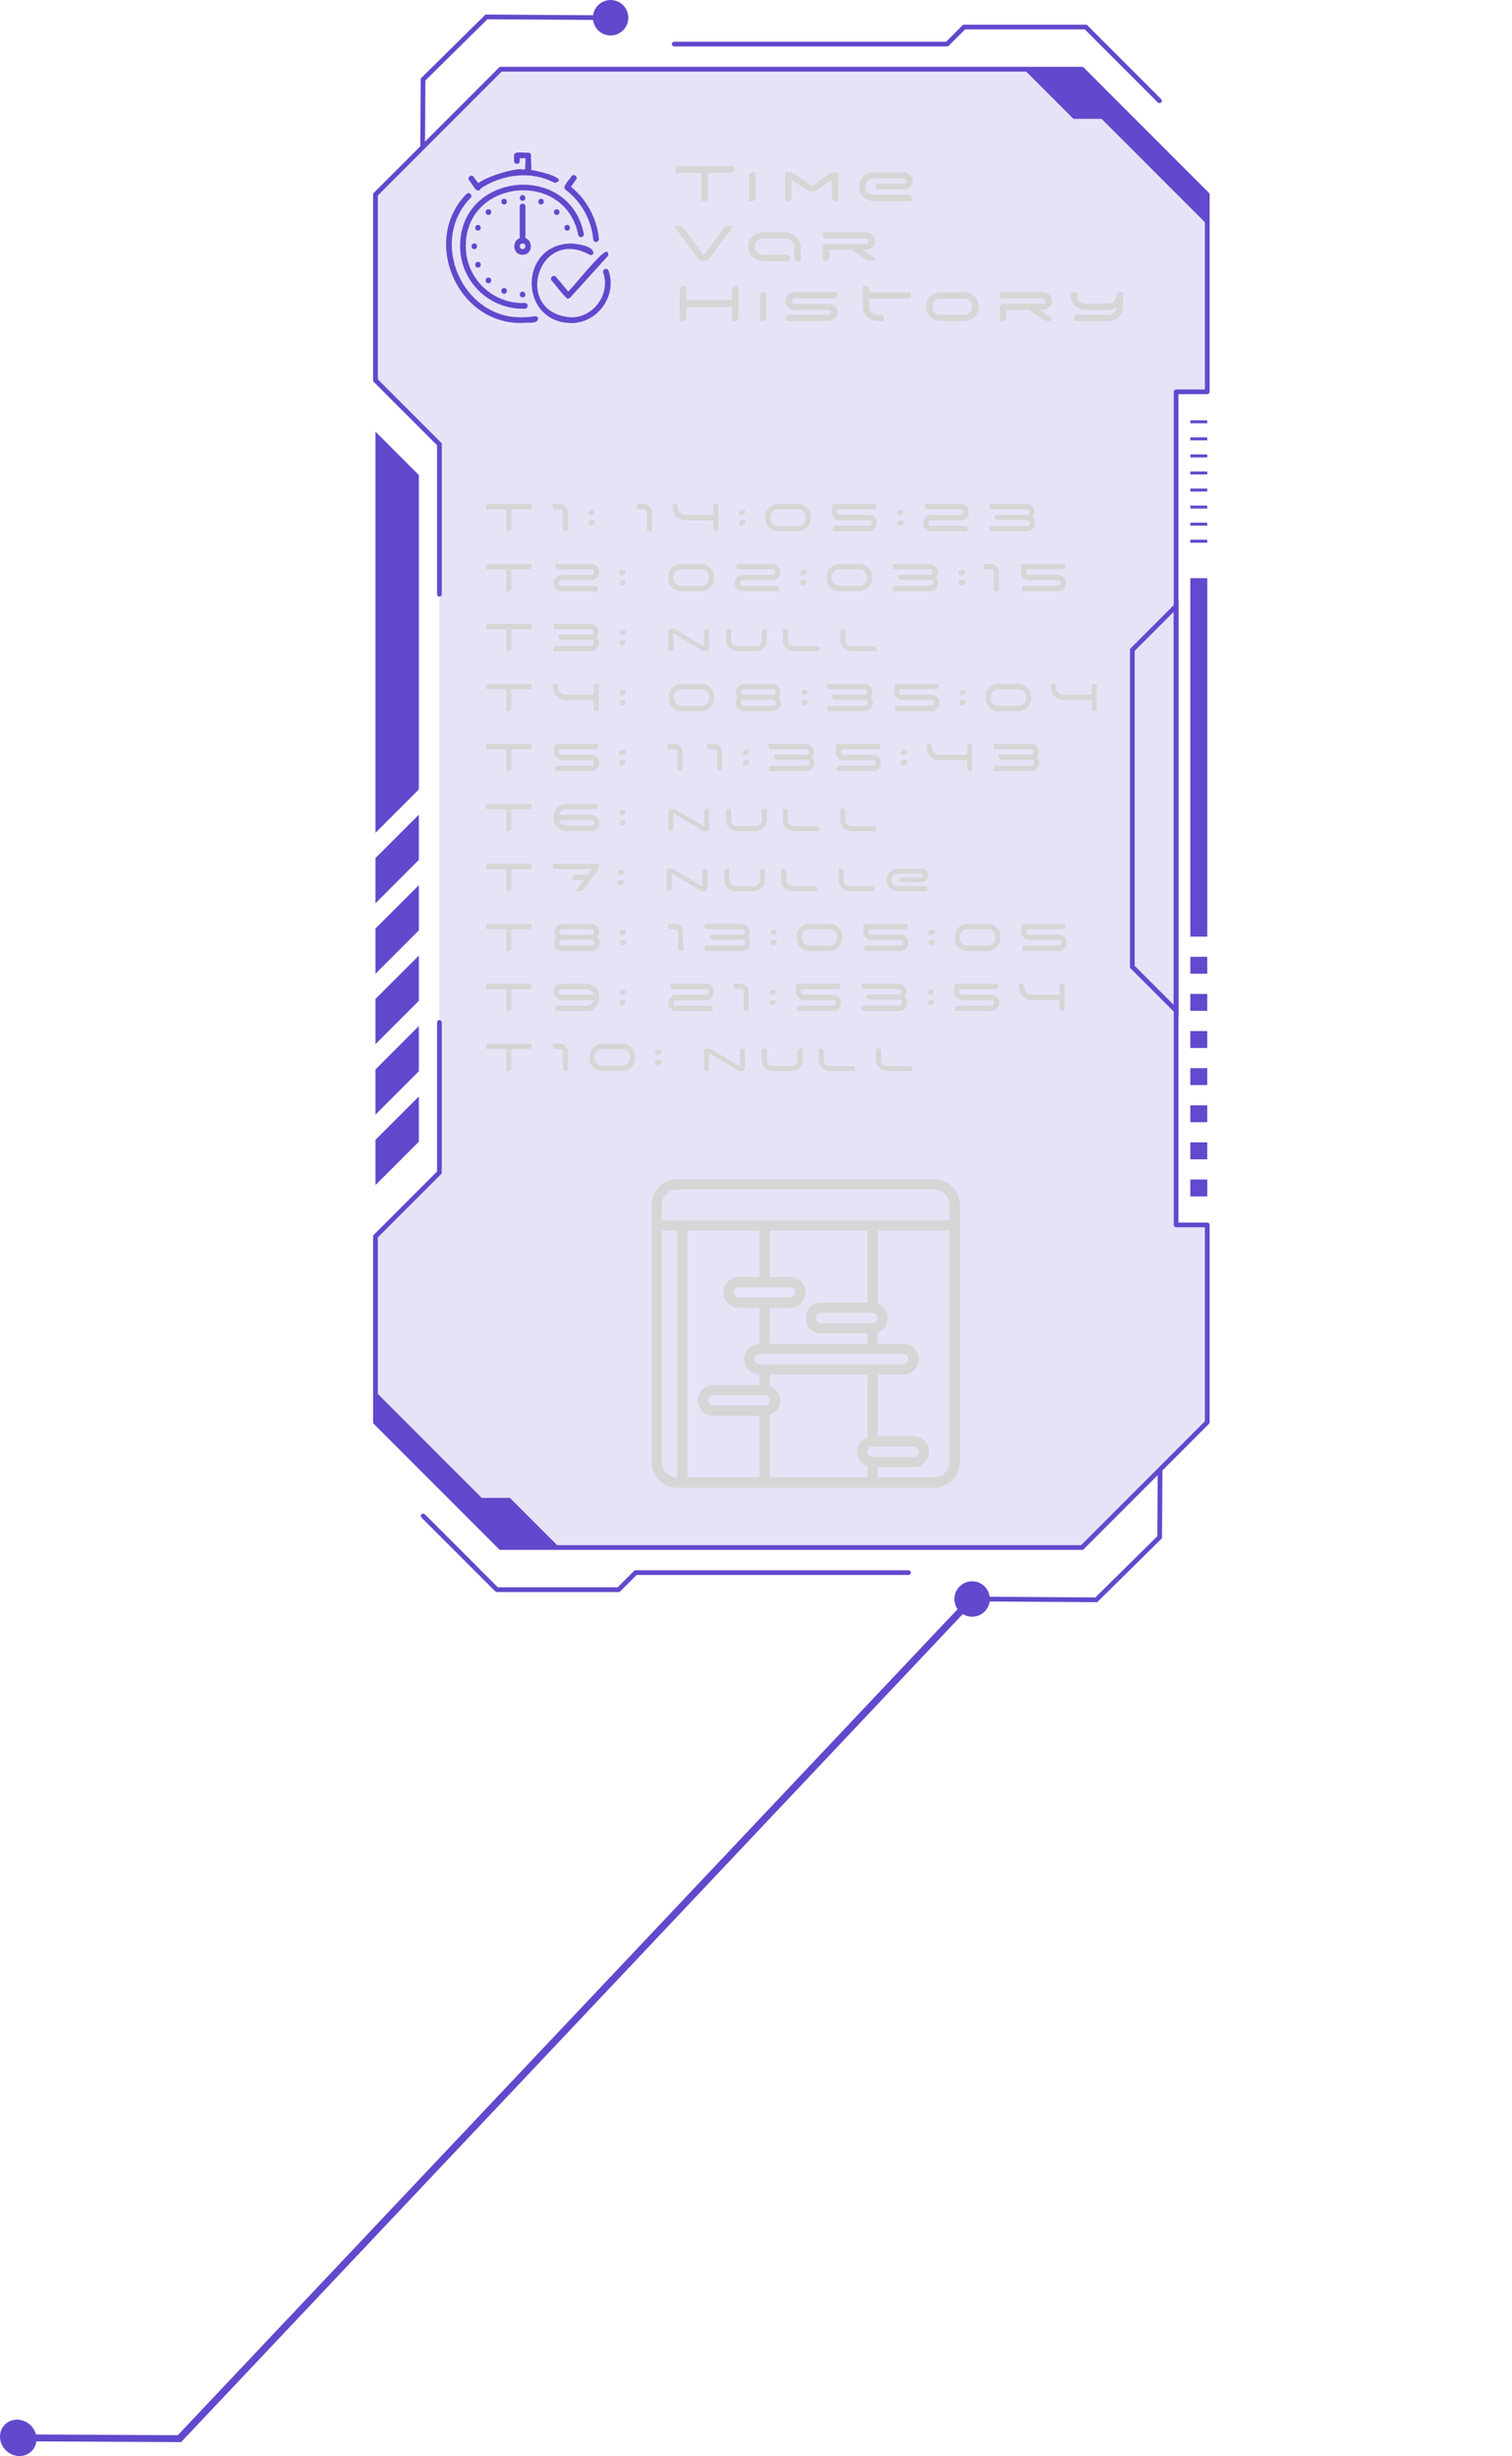 <?xml version="1.0" encoding="UTF-8"?>
<svg id="Layer_2" data-name="Layer 2" xmlns="http://www.w3.org/2000/svg" viewBox="0 0 807.16 1310.54">
	<defs>
		<style>
			.cls-1 {
			fill: none;
			}

			.cls-2, .cls-3 {
			fill: #6248cc;
			}

			.cls-4 {
			fill: #d6d6d6;
			}

			.cls-3 {
			opacity: .15;
			}
		</style>
	</defs>
	<g id="frame">
		<g>
			<polygon class="cls-3"
							 points="267.27 36.94 577.63 36.94 644.47 103.8 644.47 209.07 627.84 209.07 627.84 653.61 644.47 653.61 644.47 758.9 577.63 825.74 267.27 825.74 200.44 758.9 200.44 659.77 234.57 625.63 234.57 237.07 200.44 202.93 200.44 103.8 267.27 36.94"/>
			<g>
				<path class="cls-2"
							d="M645.73,103.8v105.27c0,.7-.56,1.26-1.26,1.26h-15.37v442.02h15.37c.7,0,1.26.56,1.26,1.26v105.3c0,.33-.13.65-.37.89l-66.83,66.84c-.24.24-.56.37-.89.37h-310.36c-.33,0-.65-.13-.89-.37l-66.84-66.84c-.24-.24-.37-.56-.37-.89v-99.14c0-.33.13-.65.37-.89l33.77-33.77v-79.52c0-.7.56-1.26,1.26-1.26s1.26.56,1.26,1.26v80.04c0,.33-.13.65-.37.89l-33.77,33.77v98.09l66.1,66.1h309.32l66.1-66.1v-103.52h-15.37c-.7,0-1.26-.56-1.26-1.26V209.07c0-.7.56-1.26,1.26-1.26h15.37v-103.49l-66.1-66.12h-309.32l-66.1,66.12v98.09l33.77,33.77c.24.24.37.56.37.89v80.02c0,.7-.56,1.26-1.26,1.26s-1.26-.56-1.26-1.26v-79.5l-33.77-33.77c-.24-.24-.37-.56-.37-.89v-99.14c0-.33.13-.65.37-.89l66.84-66.86c.24-.24.56-.37.89-.37h310.36c.33,0,.65.13.89.37l66.83,66.86c.24.24.37.56.37.89Z"/>
				<g>
					<polygon class="cls-2" points="200.44 632.36 223.6 609.2 223.6 585.05 200.44 608.22 200.44 632.36"/>
					<polygon class="cls-2" points="200.44 594.77 223.6 571.61 223.6 547.46 200.44 570.63 200.44 594.77"/>
					<polygon class="cls-2" points="200.44 557.17 223.6 534.01 223.6 509.87 200.44 533.04 200.44 557.17"/>
					<polygon class="cls-2" points="200.44 519.58 223.6 496.42 223.6 472.28 200.44 495.45 200.44 519.58"/>
					<polygon class="cls-2" points="200.44 481.99 223.6 458.83 223.6 434.69 200.44 457.85 200.44 481.99"/>
					<polygon class="cls-2" points="200.44 444.4 223.6 421.24 223.6 253.48 200.44 230.32 200.44 444.4"/>
				</g>
				<g>
					<g>
						<rect class="cls-2" x="635.44" y="629.38" width="9.03" height="9.03"
									transform="translate(6.07 1273.85) rotate(-90)"/>
						<rect class="cls-2" x="635.44" y="609.57" width="9.03" height="9.03"
									transform="translate(25.87 1254.04) rotate(-90)"/>
						<rect class="cls-2" x="635.44" y="589.77" width="9.03" height="9.03"
									transform="translate(45.67 1234.24) rotate(-90)"/>
						<rect class="cls-2" x="635.44" y="569.96" width="9.03" height="9.03"
									transform="translate(65.48 1214.43) rotate(-90)"/>
						<rect class="cls-2" x="635.44" y="550.16" width="9.03" height="9.03"
									transform="translate(85.28 1194.63) rotate(-90)"/>
						<rect class="cls-2" x="635.44" y="530.35" width="9.03" height="9.03"
									transform="translate(105.09 1174.82) rotate(-90)"/>
						<rect class="cls-2" x="635.44" y="510.55" width="9.03" height="9.03"
									transform="translate(124.89 1155.02) rotate(-90)"/>
						<rect class="cls-2" x="544.33" y="399.63" width="191.26" height="9.03"
									transform="translate(235.82 1044.1) rotate(-90)"/>
					</g>
					<g>
						<rect class="cls-2" x="639.16" y="284.28" width="1.6" height="9.03"
									transform="translate(351.17 928.75) rotate(-90)"/>
						<rect class="cls-2" x="639.16" y="275.17" width="1.6" height="9.03"
									transform="translate(360.27 919.64) rotate(-90)"/>
						<rect class="cls-2" x="639.16" y="266.07" width="1.6" height="9.03"
									transform="translate(369.37 910.54) rotate(-90)"/>
						<rect class="cls-2" x="639.16" y="256.97" width="1.6" height="9.03"
									transform="translate(378.47 901.44) rotate(-90)"/>
						<rect class="cls-2" x="639.16" y="247.87" width="1.6" height="9.03"
									transform="translate(387.58 892.34) rotate(-90)"/>
						<rect class="cls-2" x="639.16" y="238.76" width="1.6" height="9.03"
									transform="translate(396.68 883.23) rotate(-90)"/>
						<rect class="cls-2" x="639.16" y="229.66" width="1.6" height="9.03"
									transform="translate(405.78 874.13) rotate(-90)"/>
						<rect class="cls-2" x="639.16" y="220.56" width="1.6" height="9.03"
									transform="translate(414.89 865.03) rotate(-90)"/>
					</g>
				</g>
				<polygon class="cls-2"
								 points="298.68 825.74 272.19 799.25 257.15 799.25 200.78 742.87 200.78 758.9 267.44 825.57 298.68 825.74"/>
				<polygon class="cls-2"
								 points="546.56 36.94 573.06 63.43 588.09 63.43 644.47 119.81 644.47 103.77 577.8 37.11 546.56 36.94"/>
				<g>
					<polygon class="cls-2"
									 points="620.55 784.68 620.32 820.8 585.74 854.92 518.47 854.47 518.48 851.96 584.72 852.4 617.81 819.74 618.04 784.66 620.55 784.68"/>
					<path class="cls-2"
								d="M519.01,843.76c-5.22-.03-9.49,4.17-9.52,9.39-.03,5.22,4.17,9.49,9.4,9.52,5.22.03,9.49-4.17,9.52-9.39.03-5.22-4.17-9.49-9.39-9.52Z"/>
				</g>
				<g>
					<polygon class="cls-2"
									 points="326.44 8.2 326.43 10.72 260.19 10.28 227.1 42.93 226.87 78.02 224.36 78 224.59 41.88 259.16 7.76 326.44 8.2"/>
					<path class="cls-2"
								d="M325.9,18.92c5.22.03,9.49-4.17,9.52-9.39.03-5.22-4.17-9.49-9.39-9.52-5.22-.03-9.49,4.17-9.52,9.39-.03,5.22,4.17,9.49,9.39,9.52Z"/>
				</g>
				<path class="cls-2"
							d="M486.23,839.14c0,.7-.56,1.26-1.26,1.26h-145.12l-8.73,8.73c-.24.24-.56.37-.89.37h-64.97c-.33,0-.65-.13-.89-.37l-39.35-39.34c-.49-.49-.49-1.29,0-1.78s1.29-.49,1.78,0l38.98,38.98h63.93l8.73-8.73c.24-.24.56-.37.89-.37h145.64c.7,0,1.26.56,1.26,1.26Z"/>
				<path class="cls-2"
							d="M620.24,53.78c0,.32-.12.64-.37.89-.49.49-1.29.49-1.78,0l-38.98-38.98h-63.93l-8.73,8.73c-.24.24-.56.37-.89.37h-145.64c-.7,0-1.26-.56-1.26-1.26s.56-1.26,1.26-1.26h145.12l8.73-8.73c.24-.24.56-.37.89-.37h64.97c.33,0,.65.13.89.37l39.34,39.34c.25.25.37.57.37.89Z"/>
				<path class="cls-2"
							d="M629.1,320.39v221.89l-25.87-25.86v-170.17l25.87-25.86ZM626.58,536.21v-209.75l-20.84,20.83v168.08l20.84,20.83Z"/>
			</g>
		</g>
		<g>
			<rect class="cls-1" x="253.9" y="268.86" width="352.42" height="454.14"/>
			<path class="cls-4"
						d="M259.42,270.26c0-.37.14-.7.41-.97s.6-.41.99-.41h22.51c.13,0,.24.04.32.13s.13.19.13.32v1.06c0,.39-.14.72-.41.99-.27.27-.59.41-.97.41h-9.21c-.15,0-.22.08-.22.22v10.08c0,.39-.14.72-.42.99-.28.27-.61.41-.98.41h-.87c-.11,0-.21-.05-.31-.14-.09-.09-.14-.21-.14-.34v-11c0-.15-.07-.22-.22-.22h-10.14c-.13,0-.24-.05-.34-.14-.09-.09-.14-.2-.14-.31v-1.09Z"/>
			<path class="cls-4"
						d="M300.46,273.26c0-.39-.14-.73-.42-1.02-.28-.29-.62-.43-1.04-.43h-2.55c-.39,0-.72-.13-.99-.41-.27-.27-.41-.6-.41-.99v-1.06c0-.13.05-.24.14-.32s.21-.13.34-.13h3.25c1.21,0,2.25.42,3.11,1.27.86.85,1.29,1.88,1.29,3.09v9.77c0,.13-.05.24-.14.34-.09.09-.2.14-.31.14h-.87c-.37,0-.7-.13-.98-.41-.28-.27-.42-.6-.42-.99v-8.85Z"/>
			<path class="cls-4"
						d="M317.07,272.14c.13,0,.24.05.34.14.09.09.14.2.14.31v.87c0,.37-.13.7-.41.97-.27.27-.6.41-.99.41h-1.4c-.13,0-.24-.04-.34-.13s-.14-.19-.14-.32v-.84c0-.39.13-.72.41-.99.27-.27.6-.41.99-.41h1.4ZM317.07,277.54c.13,0,.24.05.34.14.09.09.14.21.14.34v.84c0,.39-.13.72-.41.99s-.6.41-.99.41h-1.4c-.13,0-.24-.05-.34-.14s-.14-.21-.14-.34v-.84c0-.39.13-.72.41-.99.27-.27.6-.41.99-.41h1.4Z"/>
			<path class="cls-4"
						d="M345.32,273.26c0-.39-.14-.73-.42-1.02-.28-.29-.62-.43-1.04-.43h-2.55c-.39,0-.72-.13-.99-.41-.27-.27-.41-.6-.41-.99v-1.06c0-.13.05-.24.14-.32s.21-.13.34-.13h3.25c1.21,0,2.25.42,3.11,1.27.86.85,1.29,1.88,1.29,3.09v9.77c0,.13-.05.24-.14.34-.09.09-.2.14-.31.14h-.87c-.37,0-.7-.13-.98-.41-.28-.27-.42-.6-.42-.99v-8.85Z"/>
			<path class="cls-4"
						d="M365.79,274.74h14.92v-4.48c0-.37.14-.7.41-.97s.59-.41.97-.41h.87c.13,0,.24.04.32.13s.13.19.13.32v13.69c0,.13-.04.24-.13.34s-.19.14-.32.14h-.87c-.37,0-.7-.13-.97-.41-.27-.27-.41-.6-.41-.99v-4.45h-14.7c-1.92,0-3.57-.68-4.93-2.04-1.36-1.36-2.04-3-2.04-4.93v-1.34c0-.13.05-.24.14-.32.09-.08.21-.13.34-.13h.84c.39,0,.72.14.99.41.27.27.41.59.41.97v.42c0,1.12.39,2.08,1.18,2.87.78.79,1.74,1.19,2.86,1.19Z"/>
			<path class="cls-4"
						d="M397.34,272.14c.13,0,.24.05.34.14.09.09.14.2.14.31v.87c0,.37-.13.7-.41.97-.27.27-.6.41-.99.41h-1.4c-.13,0-.24-.04-.34-.13s-.14-.19-.14-.32v-.84c0-.39.13-.72.41-.99.27-.27.6-.41.99-.41h1.4ZM397.34,277.54c.13,0,.24.05.34.14.09.09.14.21.14.34v.84c0,.39-.13.72-.41.99s-.6.41-.99.41h-1.4c-.13,0-.24-.05-.34-.14s-.14-.21-.14-.34v-.84c0-.39.13-.72.41-.99.27-.27.6-.41.99-.41h1.4Z"/>
			<path class="cls-4"
						d="M408.49,275.86c0-1.92.68-3.57,2.04-4.93s3-2.04,4.93-2.04h10.42c1.92,0,3.57.68,4.93,2.04,1.36,1.36,2.04,3.01,2.04,4.93v.67c0,1.92-.68,3.57-2.04,4.93s-3.01,2.04-4.93,2.04h-10.42c-1.92,0-3.57-.68-4.93-2.04-1.36-1.36-2.04-3-2.04-4.93v-.67ZM426.1,280.59c1.12,0,2.08-.4,2.87-1.19.79-.79,1.19-1.75,1.19-2.87v-.67c0-1.12-.4-2.08-1.19-2.87-.79-.79-1.75-1.19-2.87-1.19h-10.86c-1.12,0-2.07.4-2.86,1.19-.78.79-1.18,1.75-1.18,2.87v.67c0,1.12.39,2.08,1.18,2.87.78.79,1.74,1.19,2.86,1.19h10.86Z"/>
			<path class="cls-4"
						d="M444.08,270.26c0-.37.14-.7.41-.97s.6-.41.99-.41h21.81c.13,0,.24.04.32.13s.13.19.13.32v1.06c0,.39-.14.72-.41.99-.27.27-.59.41-.97.41h-19.35c-.15,0-.22.08-.22.22v1.23c0,.41.14.76.42,1.05.28.29.62.43,1.04.43h15.57c1.21,0,2.25.42,3.11,1.27.86.85,1.29,1.88,1.29,3.09s-.43,2.25-1.29,3.11-1.9,1.29-3.11,1.29h-18.82c-.13,0-.24-.05-.32-.14s-.13-.21-.13-.34v-1.06c0-.37.13-.7.41-.97s.59-.41.97-.41h18.12c.41,0,.76-.14,1.04-.43.28-.29.42-.63.42-1.04s-.14-.75-.42-1.04c-.28-.29-.62-.43-1.04-.43h-15.57c-1.21,0-2.25-.43-3.11-1.29s-1.29-1.89-1.29-3.11v-3Z"/>
			<path class="cls-4"
						d="M481.74,272.14c.13,0,.24.05.34.14.09.09.14.2.14.31v.87c0,.37-.13.7-.41.97-.27.27-.6.41-.99.41h-1.4c-.13,0-.24-.04-.34-.13s-.14-.19-.14-.32v-.84c0-.39.13-.72.41-.99.27-.27.6-.41.99-.41h1.4ZM481.74,277.54c.13,0,.24.05.34.14.09.09.14.21.14.34v.84c0,.39-.13.72-.41.99s-.6.41-.99.41h-1.4c-.13,0-.24-.05-.34-.14s-.14-.21-.14-.34v-.84c0-.39.13-.72.41-.99.27-.27.6-.41.99-.41h1.4Z"/>
			<path class="cls-4"
						d="M493.75,269.34c0-.13.05-.24.14-.32.09-.08.21-.13.34-.13h18.59c1.21,0,2.24.42,3.09,1.27s1.27,1.88,1.27,3.09-.42,2.25-1.27,3.11-1.88,1.29-3.09,1.29h-15.82c-.41,0-.76.14-1.04.43-.28.29-.42.63-.42,1.04s.14.75.42,1.04c.28.29.62.43,1.04.43h18.12c.37,0,.7.14.97.41s.41.59.41.97v1.06c0,.13-.04.24-.13.34s-.19.14-.32.14h-18.82c-1.21,0-2.25-.43-3.11-1.29-.86-.86-1.29-1.89-1.29-3.11s.43-2.24,1.29-3.09c.86-.85,1.89-1.27,3.11-1.27h15.79c.41,0,.76-.14,1.05-.43s.43-.63.43-1.04-.14-.75-.43-1.04-.64-.43-1.05-.43h-17.86c-.39,0-.72-.13-.99-.41-.27-.27-.41-.6-.41-.99v-1.06Z"/>
			<path class="cls-4"
						d="M551.29,275.83c.39.39.7.9.92,1.51.22.62.33,1.23.31,1.85-.02,1.19-.47,2.21-1.34,3.05-.88.84-1.92,1.26-3.14,1.26h-19.4c-.13,0-.24-.05-.34-.14-.09-.09-.14-.21-.14-.34v-1.06c0-.37.14-.7.41-.97s.6-.41.99-.41h18.73c.41,0,.77-.14,1.06-.42s.46-.62.48-1.01c0-.43-.14-.83-.43-1.19-.29-.36-.64-.55-1.05-.55h-16.1c-.37,0-.7-.13-.97-.41-.27-.27-.41-.6-.41-.99v-.84c0-.13.04-.24.13-.32.08-.08.19-.13.32-.13h16.8c.41,0,.76-.15,1.05-.45.29-.3.42-.65.41-1.06,0-.39-.15-.73-.45-1.01-.3-.28-.65-.42-1.06-.42h-18.51c-.39,0-.72-.13-.99-.41-.27-.27-.41-.6-.41-.99v-1.06c0-.13.05-.24.14-.32.09-.08.21-.13.34-.13h19.18c1.18,0,2.2.39,3.07,1.18.87.78,1.34,1.75,1.41,2.91.06,1.03-.28,1.98-1.01,2.86Z"/>
			<path class="cls-4"
						d="M259.42,302.26c0-.37.14-.7.41-.97s.6-.41.99-.41h22.51c.13,0,.24.04.32.13s.13.19.13.32v1.06c0,.39-.14.72-.41.99-.27.27-.59.41-.97.41h-9.21c-.15,0-.22.08-.22.22v10.08c0,.39-.14.72-.42.99-.28.27-.61.41-.98.41h-.87c-.11,0-.21-.05-.31-.14-.09-.09-.14-.21-.14-.34v-11c0-.15-.07-.22-.22-.22h-10.14c-.13,0-.24-.05-.34-.14-.09-.09-.14-.2-.14-.31v-1.09Z"/>
			<path class="cls-4"
						d="M296.46,301.34c0-.13.05-.24.14-.32.09-.08.21-.13.34-.13h18.59c1.21,0,2.24.42,3.09,1.27s1.27,1.88,1.27,3.09-.42,2.25-1.27,3.11-1.88,1.29-3.09,1.29h-15.82c-.41,0-.76.14-1.04.43-.28.29-.42.63-.42,1.04s.14.75.42,1.04c.28.29.62.43,1.04.43h18.12c.37,0,.7.14.97.41s.41.59.41.97v1.06c0,.13-.04.24-.13.34s-.19.14-.32.14h-18.82c-1.21,0-2.25-.43-3.11-1.29-.86-.86-1.29-1.89-1.29-3.11s.43-2.24,1.29-3.09c.86-.85,1.89-1.27,3.11-1.27h15.79c.41,0,.76-.14,1.05-.43s.43-.63.43-1.04-.14-.75-.43-1.04-.64-.43-1.05-.43h-17.86c-.39,0-.72-.13-.99-.41-.27-.27-.41-.6-.41-.99v-1.06Z"/>
			<path class="cls-4"
						d="M333.42,304.14c.13,0,.24.05.34.14.09.09.14.2.14.31v.87c0,.37-.13.7-.41.97-.27.27-.6.41-.99.41h-1.4c-.13,0-.24-.04-.34-.13s-.14-.19-.14-.32v-.84c0-.39.13-.72.41-.99.27-.27.6-.41.99-.41h1.4ZM333.42,309.54c.13,0,.24.05.34.14.09.09.14.21.14.34v.84c0,.39-.13.72-.41.99s-.6.41-.99.41h-1.4c-.13,0-.24-.05-.34-.14s-.14-.21-.14-.34v-.84c0-.39.13-.72.41-.99.27-.27.6-.41.99-.41h1.4Z"/>
			<path class="cls-4"
						d="M356.8,307.86c0-1.92.68-3.57,2.04-4.93s3-2.04,4.93-2.04h10.42c1.92,0,3.57.68,4.93,2.04,1.36,1.36,2.04,3.01,2.04,4.93v.67c0,1.92-.68,3.57-2.04,4.93s-3.01,2.04-4.93,2.04h-10.42c-1.92,0-3.57-.68-4.93-2.04-1.36-1.36-2.04-3-2.04-4.93v-.67ZM374.41,312.59c1.12,0,2.08-.4,2.87-1.19.79-.79,1.19-1.75,1.19-2.87v-.67c0-1.12-.4-2.08-1.19-2.87-.79-.79-1.75-1.19-2.87-1.19h-10.86c-1.12,0-2.07.4-2.86,1.19-.78.79-1.18,1.75-1.18,2.87v.67c0,1.12.39,2.08,1.18,2.87.78.79,1.74,1.19,2.86,1.19h10.86Z"/>
			<path class="cls-4"
						d="M393.12,301.34c0-.13.05-.24.14-.32.09-.08.21-.13.34-.13h18.59c1.21,0,2.24.42,3.09,1.27s1.27,1.88,1.27,3.09-.42,2.25-1.27,3.11-1.88,1.29-3.09,1.29h-15.82c-.41,0-.76.14-1.04.43-.28.29-.42.63-.42,1.04s.14.75.42,1.04c.28.29.62.43,1.04.43h18.12c.37,0,.7.14.97.41s.41.59.41.97v1.06c0,.13-.04.24-.13.34s-.19.14-.32.14h-18.82c-1.21,0-2.25-.43-3.11-1.29-.86-.86-1.29-1.89-1.29-3.11s.43-2.24,1.29-3.09c.86-.85,1.89-1.27,3.11-1.27h15.79c.41,0,.76-.14,1.05-.43s.43-.63.43-1.04-.14-.75-.43-1.04-.64-.43-1.05-.43h-17.86c-.39,0-.72-.13-.99-.41-.27-.27-.41-.6-.41-.99v-1.06Z"/>
			<path class="cls-4"
						d="M430.08,304.14c.13,0,.24.05.34.14.09.09.14.2.14.31v.87c0,.37-.13.7-.41.97-.27.27-.6.41-.99.41h-1.4c-.13,0-.24-.04-.34-.13s-.14-.19-.14-.32v-.84c0-.39.13-.72.41-.99.27-.27.6-.41.99-.41h1.4ZM430.08,309.54c.13,0,.24.05.34.14.09.09.14.21.14.34v.84c0,.39-.13.72-.41.99s-.6.41-.99.41h-1.4c-.13,0-.24-.05-.34-.14s-.14-.21-.14-.34v-.84c0-.39.13-.72.41-.99.27-.27.6-.41.99-.41h1.4Z"/>
			<path class="cls-4"
						d="M441.22,307.86c0-1.92.68-3.57,2.04-4.93s3-2.04,4.93-2.04h10.42c1.92,0,3.57.68,4.93,2.04,1.36,1.36,2.04,3.01,2.04,4.93v.67c0,1.92-.68,3.57-2.04,4.93s-3.01,2.04-4.93,2.04h-10.42c-1.92,0-3.57-.68-4.93-2.04-1.36-1.36-2.04-3-2.04-4.93v-.67ZM458.83,312.59c1.12,0,2.08-.4,2.87-1.19.79-.79,1.19-1.75,1.19-2.87v-.67c0-1.12-.4-2.08-1.19-2.87-.79-.79-1.75-1.19-2.87-1.19h-10.86c-1.12,0-2.07.4-2.86,1.19-.78.79-1.18,1.75-1.18,2.87v.67c0,1.12.39,2.08,1.18,2.87.78.79,1.74,1.19,2.86,1.19h10.86Z"/>
			<path class="cls-4"
						d="M499.66,307.83c.39.39.7.9.92,1.51.22.62.33,1.23.31,1.85-.02,1.19-.47,2.21-1.34,3.05-.88.84-1.92,1.26-3.14,1.26h-19.4c-.13,0-.24-.05-.34-.14-.09-.09-.14-.21-.14-.34v-1.06c0-.37.14-.7.41-.97s.6-.41.99-.41h18.73c.41,0,.77-.14,1.06-.42s.46-.62.48-1.01c0-.43-.14-.83-.43-1.19-.29-.36-.64-.55-1.05-.55h-16.1c-.37,0-.7-.13-.97-.41-.27-.27-.41-.6-.41-.99v-.84c0-.13.04-.24.13-.32.08-.08.19-.13.32-.13h16.8c.41,0,.76-.15,1.05-.45.29-.3.42-.65.41-1.06,0-.39-.15-.73-.45-1.01-.3-.28-.65-.42-1.06-.42h-18.51c-.39,0-.72-.13-.99-.41-.27-.27-.41-.6-.41-.99v-1.06c0-.13.05-.24.14-.32.09-.08.21-.13.34-.13h19.18c1.18,0,2.2.39,3.07,1.18.87.78,1.34,1.75,1.41,2.91.06,1.03-.28,1.98-1.01,2.86Z"/>
			<path class="cls-4"
						d="M514.55,304.14c.13,0,.24.05.34.14.09.09.14.2.14.31v.87c0,.37-.13.7-.41.97-.27.27-.6.41-.99.41h-1.4c-.13,0-.24-.04-.34-.13s-.14-.19-.14-.32v-.84c0-.39.13-.72.41-.99.27-.27.6-.41.99-.41h1.4ZM514.55,309.54c.13,0,.24.05.34.14.09.09.14.21.14.34v.84c0,.39-.13.72-.41.99s-.6.41-.99.41h-1.4c-.13,0-.24-.05-.34-.14s-.14-.21-.14-.34v-.84c0-.39.13-.72.41-.99.27-.27.6-.41.99-.41h1.4Z"/>
			<path class="cls-4"
						d="M530.57,305.26c0-.39-.14-.73-.42-1.02-.28-.29-.62-.43-1.04-.43h-2.55c-.39,0-.72-.13-.99-.41-.27-.27-.41-.6-.41-.99v-1.06c0-.13.05-.24.14-.32s.21-.13.34-.13h3.25c1.21,0,2.25.42,3.11,1.27.86.85,1.29,1.88,1.29,3.09v9.77c0,.13-.05.24-.14.34-.09.09-.2.14-.31.14h-.87c-.37,0-.7-.13-.98-.41-.28-.27-.42-.6-.42-.99v-8.85Z"/>
			<path class="cls-4"
						d="M544.96,302.26c0-.37.14-.7.41-.97s.6-.41.99-.41h21.81c.13,0,.24.04.32.13s.13.19.13.32v1.06c0,.39-.14.72-.41.99-.27.27-.59.41-.97.41h-19.35c-.15,0-.22.08-.22.22v1.23c0,.41.14.76.42,1.05.28.29.62.43,1.04.43h15.57c1.21,0,2.25.42,3.11,1.27.86.85,1.29,1.88,1.29,3.09s-.43,2.25-1.29,3.11-1.9,1.29-3.11,1.29h-18.82c-.13,0-.24-.05-.32-.14s-.13-.21-.13-.34v-1.06c0-.37.13-.7.41-.97s.59-.41.97-.41h18.12c.41,0,.76-.14,1.04-.43.28-.29.42-.63.42-1.04s-.14-.75-.42-1.04c-.28-.29-.62-.43-1.04-.43h-15.57c-1.21,0-2.25-.43-3.11-1.29s-1.29-1.89-1.29-3.11v-3Z"/>
			<path class="cls-4"
						d="M259.42,334.26c0-.37.14-.7.41-.97s.6-.41.99-.41h22.51c.13,0,.24.04.32.13s.13.19.13.32v1.06c0,.39-.14.72-.41.99-.27.27-.59.41-.97.41h-9.21c-.15,0-.22.08-.22.22v10.08c0,.39-.14.72-.42.99-.28.27-.61.41-.98.41h-.87c-.11,0-.21-.05-.31-.14-.09-.09-.14-.21-.14-.34v-11c0-.15-.07-.22-.22-.22h-10.14c-.13,0-.24-.05-.34-.14-.09-.09-.14-.2-.14-.31v-1.09Z"/>
			<path class="cls-4"
						d="M318.58,339.83c.39.39.7.9.92,1.51.22.62.33,1.23.31,1.85-.02,1.19-.47,2.21-1.34,3.05-.88.84-1.92,1.26-3.14,1.26h-19.4c-.13,0-.24-.05-.34-.14-.09-.09-.14-.21-.14-.34v-1.06c0-.37.14-.7.41-.97s.6-.41.99-.41h18.73c.41,0,.77-.14,1.06-.42s.46-.62.48-1.01c0-.43-.14-.83-.43-1.19-.29-.36-.64-.55-1.05-.55h-16.1c-.37,0-.7-.13-.97-.41-.27-.27-.41-.6-.41-.99v-.84c0-.13.04-.24.13-.32.08-.08.19-.13.32-.13h16.8c.41,0,.76-.15,1.05-.45.29-.3.42-.65.41-1.06,0-.39-.15-.73-.45-1.01-.3-.28-.65-.42-1.06-.42h-18.51c-.39,0-.72-.13-.99-.41-.27-.27-.41-.6-.41-.99v-1.06c0-.13.05-.24.14-.32.09-.08.21-.13.34-.13h19.18c1.18,0,2.2.39,3.07,1.18.87.78,1.34,1.75,1.41,2.91.06,1.03-.28,1.98-1.01,2.86Z"/>
			<path class="cls-4"
						d="M333.48,336.14c.13,0,.24.05.34.14.09.09.14.2.14.31v.87c0,.37-.13.7-.41.97-.27.27-.6.41-.99.41h-1.4c-.13,0-.24-.04-.34-.13s-.14-.19-.14-.32v-.84c0-.39.13-.72.41-.99.27-.27.6-.41.99-.41h1.4ZM333.48,341.54c.13,0,.24.05.34.14.09.09.14.21.14.34v.84c0,.39-.13.72-.41.99s-.6.41-.99.41h-1.4c-.13,0-.24-.05-.34-.14s-.14-.21-.14-.34v-.84c0-.39.13-.72.41-.99.27-.27.6-.41.99-.41h1.4Z"/>
			<path class="cls-4"
						d="M378.02,335.52c.17,0,.31.05.42.14.11.09.17.21.17.36v10.22c0,.35-.14.65-.42.9-.28.24-.61.36-.98.36h-1.15c-.47,0-.9-.12-1.29-.36l-.06-.03-15.12-9.07s-.04,0-.06.03v8.18c0,.35-.14.65-.41.9-.27.24-.6.36-.99.36h-.76c-.15,0-.28-.05-.39-.15-.11-.1-.17-.23-.17-.38v-10.19c0-.35.13-.65.41-.9.27-.24.6-.36.99-.36h1.09c.49,0,.92.11,1.32.34l15.2,9.1s0,.02.03.01c.02,0,.03-.02.03-.04v-8.15c0-.35.13-.65.41-.9.27-.24.59-.36.97-.36h.76Z"/>
			<path class="cls-4"
						d="M408.8,335.52c.17,0,.31.05.42.14.11.09.17.21.17.36v5.74c0,1.59-.62,2.94-1.85,4.06s-2.72,1.68-4.45,1.68h-9.18c-1.74,0-3.22-.56-4.45-1.68-1.23-1.12-1.85-2.47-1.85-4.06v-4.98c0-.35.13-.65.41-.9.27-.24.6-.36.99-.36h.73c.17,0,.31.05.42.14.11.09.17.21.17.36v5.77c0,.84.33,1.56.99,2.17.66.61,1.46.91,2.39.91h9.58c.93,0,1.73-.3,2.39-.91.66-.61.99-1.33.99-2.17v-5.01c0-.35.14-.65.41-.9.27-.24.59-.36.97-.36h.76Z"/>
			<path class="cls-4"
						d="M435.96,344.87c.37,0,.7.12.97.36.27.24.41.54.41.9v.84c0,.15-.06.28-.17.38-.11.1-.24.15-.39.15h-12.52c-1.74,0-3.22-.56-4.45-1.68-1.23-1.12-1.85-2.47-1.85-4.06v-5.74c0-.15.06-.27.17-.36.11-.09.24-.14.39-.14h.76c.39,0,.72.12.99.36.27.24.41.54.41.9v5.01c0,.84.33,1.56.99,2.17.66.61,1.46.91,2.39.91h11.9Z"/>
			<path class="cls-4"
						d="M466.62,344.87c.37,0,.7.12.97.36.27.24.41.54.41.9v.84c0,.15-.06.28-.17.38-.11.1-.24.15-.39.15h-12.52c-1.74,0-3.22-.56-4.45-1.68-1.23-1.12-1.85-2.47-1.85-4.06v-5.74c0-.15.06-.27.17-.36.11-.09.24-.14.39-.14h.76c.39,0,.72.12.99.36.27.24.41.54.41.9v5.01c0,.84.33,1.56.99,2.17.66.61,1.46.91,2.39.91h11.9Z"/>
			<path class="cls-4"
						d="M259.42,366.26c0-.37.14-.7.41-.97s.6-.41.99-.41h22.51c.13,0,.24.04.32.13s.13.19.13.32v1.06c0,.39-.14.72-.41.99-.27.27-.59.41-.97.41h-9.21c-.15,0-.22.08-.22.22v10.08c0,.39-.14.72-.42.99-.28.27-.61.41-.98.41h-.87c-.11,0-.21-.05-.31-.14-.09-.09-.14-.21-.14-.34v-11c0-.15-.07-.22-.22-.22h-10.14c-.13,0-.24-.05-.34-.14-.09-.09-.14-.2-.14-.31v-1.09Z"/>
			<path class="cls-4"
						d="M302.03,370.74h14.92v-4.48c0-.37.14-.7.41-.97s.59-.41.97-.41h.87c.13,0,.24.04.32.13s.13.19.13.32v13.69c0,.13-.04.24-.13.34s-.19.14-.32.14h-.87c-.37,0-.7-.13-.97-.41-.27-.27-.41-.6-.41-.99v-4.45h-14.7c-1.92,0-3.57-.68-4.93-2.04-1.36-1.36-2.04-3-2.04-4.93v-1.34c0-.13.05-.24.14-.32.09-.08.21-.13.34-.13h.84c.39,0,.72.14.99.41.27.27.41.59.41.97v.42c0,1.12.39,2.08,1.18,2.87.78.79,1.74,1.19,2.86,1.19Z"/>
			<path class="cls-4"
						d="M333.59,368.14c.13,0,.24.05.34.14.09.09.14.2.14.31v.87c0,.37-.13.7-.41.97-.27.27-.6.41-.99.41h-1.4c-.13,0-.24-.04-.34-.13s-.14-.19-.14-.32v-.84c0-.39.13-.72.41-.99.27-.27.6-.41.99-.41h1.4ZM333.59,373.54c.13,0,.24.05.34.14.09.09.14.21.14.34v.84c0,.39-.13.72-.41.99s-.6.41-.99.41h-1.4c-.13,0-.24-.05-.34-.14s-.14-.21-.14-.34v-.84c0-.39.13-.72.41-.99.27-.27.6-.41.99-.41h1.4Z"/>
			<path class="cls-4"
						d="M356.97,371.86c0-1.92.68-3.57,2.04-4.93s3-2.04,4.93-2.04h10.42c1.92,0,3.57.68,4.93,2.04,1.36,1.36,2.04,3.01,2.04,4.93v.67c0,1.92-.68,3.57-2.04,4.93s-3.01,2.04-4.93,2.04h-10.42c-1.92,0-3.57-.68-4.93-2.04-1.36-1.36-2.04-3-2.04-4.93v-.67ZM374.58,376.59c1.12,0,2.08-.4,2.87-1.19.79-.79,1.19-1.75,1.19-2.87v-.67c0-1.12-.4-2.08-1.19-2.87-.79-.79-1.75-1.19-2.87-1.19h-10.86c-1.12,0-2.07.4-2.86,1.19-.78.79-1.18,1.75-1.18,2.87v.67c0,1.12.39,2.08,1.18,2.87.78.79,1.74,1.19,2.86,1.19h10.86Z"/>
			<path class="cls-4"
						d="M415.71,371.83c.39.39.7.9.92,1.51.22.62.33,1.23.31,1.85-.02,1.19-.47,2.21-1.34,3.05-.88.84-1.92,1.26-3.14,1.26h-15.37c-1.21,0-2.26-.42-3.15-1.26-.89-.84-1.34-1.86-1.36-3.05-.02-.62.08-1.23.31-1.85.22-.62.53-1.12.92-1.51-.73-.88-1.06-1.83-.98-2.86.06-1.16.52-2.13,1.4-2.91.88-.78,1.89-1.18,3.05-1.18h14.95c1.18,0,2.2.39,3.07,1.18.87.78,1.34,1.75,1.41,2.91.06,1.03-.28,1.98-1.01,2.86ZM412.72,376.59c.41,0,.77-.14,1.06-.42.3-.28.46-.62.48-1.01,0-.43-.14-.83-.43-1.19-.29-.36-.64-.55-1.05-.55h-16.02c-.39,0-.74.18-1.04.55-.3.36-.44.76-.42,1.19,0,.39.15.73.45,1.01.3.28.65.42,1.06.42h15.9ZM397.04,367.8c-.39,0-.74.14-1.04.42s-.46.62-.48,1.01c-.02.41.12.77.41,1.06s.64.45,1.05.45h15.57c.41,0,.76-.15,1.05-.45s.42-.65.41-1.06c0-.39-.15-.73-.45-1.01s-.65-.42-1.06-.42h-15.46Z"/>
			<path class="cls-4"
						d="M430.61,368.14c.13,0,.24.05.34.14.09.09.14.2.14.31v.87c0,.37-.13.7-.41.97-.27.27-.6.41-.99.41h-1.4c-.13,0-.24-.04-.34-.13s-.14-.19-.14-.32v-.84c0-.39.13-.72.41-.99.27-.27.6-.41.99-.41h1.4ZM430.61,373.54c.13,0,.24.05.34.14.09.09.14.21.14.34v.84c0,.39-.13.72-.41.99s-.6.41-.99.41h-1.4c-.13,0-.24-.05-.34-.14s-.14-.21-.14-.34v-.84c0-.39.13-.72.41-.99.27-.27.6-.41.99-.41h1.4Z"/>
			<path class="cls-4"
						d="M464.74,371.83c.39.39.7.9.92,1.51.22.62.33,1.23.31,1.85-.02,1.19-.47,2.21-1.34,3.05-.88.84-1.92,1.26-3.14,1.26h-19.4c-.13,0-.24-.05-.34-.14-.09-.09-.14-.21-.14-.34v-1.06c0-.37.14-.7.41-.97s.6-.41.99-.41h18.73c.41,0,.77-.14,1.06-.42s.46-.62.48-1.01c0-.43-.14-.83-.43-1.19-.29-.36-.64-.55-1.05-.55h-16.1c-.37,0-.7-.13-.97-.41-.27-.27-.41-.6-.41-.99v-.84c0-.13.04-.24.13-.32.08-.08.19-.13.32-.13h16.8c.41,0,.76-.15,1.05-.45.29-.3.42-.65.41-1.06,0-.39-.15-.73-.45-1.01-.3-.28-.65-.42-1.06-.42h-18.51c-.39,0-.72-.13-.99-.41-.27-.27-.41-.6-.41-.99v-1.06c0-.13.05-.24.14-.32.09-.08.21-.13.34-.13h19.18c1.18,0,2.2.39,3.07,1.18.87.78,1.34,1.75,1.41,2.91.06,1.03-.28,1.98-1.01,2.86Z"/>
			<path class="cls-4"
						d="M477.37,366.26c0-.37.14-.7.41-.97s.6-.41.99-.41h21.81c.13,0,.24.04.32.13s.13.19.13.32v1.06c0,.39-.14.72-.41.99-.27.27-.59.41-.97.41h-19.35c-.15,0-.22.08-.22.22v1.23c0,.41.14.76.42,1.05.28.29.62.43,1.04.43h15.57c1.21,0,2.25.42,3.11,1.27.86.85,1.29,1.88,1.29,3.09s-.43,2.25-1.29,3.11-1.9,1.29-3.11,1.29h-18.82c-.13,0-.24-.05-.32-.14s-.13-.21-.13-.34v-1.06c0-.37.13-.7.41-.97s.59-.41.97-.41h18.12c.41,0,.76-.14,1.04-.43.28-.29.42-.63.42-1.04s-.14-.75-.42-1.04c-.28-.29-.62-.43-1.04-.43h-15.57c-1.21,0-2.25-.43-3.11-1.29s-1.29-1.89-1.29-3.11v-3Z"/>
			<path class="cls-4"
						d="M515.03,368.14c.13,0,.24.05.34.14.09.09.14.2.14.31v.87c0,.37-.13.7-.41.97-.27.27-.6.41-.99.41h-1.4c-.13,0-.24-.04-.34-.13s-.14-.19-.14-.32v-.84c0-.39.13-.72.41-.99.27-.27.6-.41.99-.41h1.4ZM515.03,373.54c.13,0,.24.05.34.14.09.09.14.21.14.34v.84c0,.39-.13.72-.41.99s-.6.41-.99.41h-1.4c-.13,0-.24-.05-.34-.14s-.14-.21-.14-.34v-.84c0-.39.13-.72.41-.99.27-.27.6-.41.99-.41h1.4Z"/>
			<path class="cls-4"
						d="M526.17,371.86c0-1.92.68-3.57,2.04-4.93s3-2.04,4.93-2.04h10.42c1.92,0,3.57.68,4.93,2.04,1.36,1.36,2.04,3.01,2.04,4.93v.67c0,1.92-.68,3.57-2.04,4.93s-3.01,2.04-4.93,2.04h-10.42c-1.92,0-3.57-.68-4.93-2.04-1.36-1.36-2.04-3-2.04-4.93v-.67ZM543.78,376.59c1.12,0,2.08-.4,2.87-1.19.79-.79,1.19-1.75,1.19-2.87v-.67c0-1.12-.4-2.08-1.19-2.87-.79-.79-1.75-1.19-2.87-1.19h-10.86c-1.12,0-2.07.4-2.86,1.19-.78.79-1.18,1.75-1.18,2.87v.67c0,1.12.39,2.08,1.18,2.87.78.79,1.74,1.19,2.86,1.19h10.86Z"/>
			<path class="cls-4"
						d="M567.84,370.74h14.92v-4.48c0-.37.14-.7.41-.97s.59-.41.97-.41h.87c.13,0,.24.04.32.13s.13.19.13.32v13.69c0,.13-.04.24-.13.34s-.19.14-.32.14h-.87c-.37,0-.7-.13-.97-.41-.27-.27-.41-.6-.41-.99v-4.45h-14.7c-1.92,0-3.57-.68-4.93-2.04-1.36-1.36-2.04-3-2.04-4.93v-1.34c0-.13.05-.24.14-.32.09-.08.21-.13.34-.13h.84c.39,0,.72.14.99.41.27.27.41.59.41.97v.42c0,1.12.39,2.08,1.18,2.87.78.79,1.74,1.19,2.86,1.19Z"/>
			<path class="cls-4"
						d="M259.42,398.26c0-.37.14-.7.41-.97s.6-.41.99-.41h22.51c.13,0,.24.04.32.13s.13.19.13.32v1.06c0,.39-.14.72-.41.99-.27.27-.59.41-.97.41h-9.21c-.15,0-.22.08-.22.22v10.08c0,.39-.14.72-.42.99-.28.27-.61.41-.98.41h-.87c-.11,0-.21-.05-.31-.14-.09-.09-.14-.21-.14-.34v-11c0-.15-.07-.22-.22-.22h-10.14c-.13,0-.24-.05-.34-.14-.09-.09-.14-.2-.14-.31v-1.09Z"/>
			<path class="cls-4"
						d="M295.7,398.26c0-.37.14-.7.41-.97s.6-.41.99-.41h21.81c.13,0,.24.04.32.13s.13.19.13.32v1.06c0,.39-.14.72-.41.99-.27.27-.59.41-.97.41h-19.35c-.15,0-.22.08-.22.22v1.23c0,.41.14.76.42,1.05.28.29.62.43,1.04.43h15.57c1.21,0,2.25.42,3.11,1.27.86.85,1.29,1.88,1.29,3.09s-.43,2.25-1.29,3.11-1.9,1.29-3.11,1.29h-18.82c-.13,0-.24-.05-.32-.14s-.13-.21-.13-.34v-1.06c0-.37.13-.7.41-.97s.59-.41.97-.41h18.12c.41,0,.76-.14,1.04-.43.28-.29.42-.63.42-1.04s-.14-.75-.42-1.04c-.28-.29-.62-.43-1.04-.43h-15.57c-1.21,0-2.25-.43-3.11-1.29s-1.29-1.89-1.29-3.11v-3Z"/>
			<path class="cls-4"
						d="M333.36,400.14c.13,0,.24.05.34.14.09.09.14.2.14.31v.87c0,.37-.13.7-.41.97-.27.27-.6.41-.99.41h-1.4c-.13,0-.24-.04-.34-.13s-.14-.19-.14-.32v-.84c0-.39.13-.72.41-.99.27-.27.6-.41.99-.41h1.4ZM333.36,405.54c.13,0,.24.05.34.14.09.09.14.21.14.34v.84c0,.39-.13.72-.41.99s-.6.41-.99.41h-1.4c-.13,0-.24-.05-.34-.14s-.14-.21-.14-.34v-.84c0-.39.13-.72.41-.99.27-.27.6-.41.99-.41h1.4Z"/>
			<path class="cls-4"
						d="M361.62,401.26c0-.39-.14-.73-.42-1.02-.28-.29-.62-.43-1.04-.43h-2.55c-.39,0-.72-.13-.99-.41-.27-.27-.41-.6-.41-.99v-1.06c0-.13.05-.24.14-.32s.21-.13.34-.13h3.25c1.21,0,2.25.42,3.11,1.27.86.85,1.29,1.88,1.29,3.09v9.77c0,.13-.05.24-.14.34-.09.09-.2.14-.31.14h-.87c-.37,0-.7-.13-.98-.41-.28-.27-.42-.6-.42-.99v-8.85Z"/>
			<path class="cls-4"
						d="M382.79,401.26c0-.39-.14-.73-.42-1.02-.28-.29-.62-.43-1.04-.43h-2.55c-.39,0-.72-.13-.99-.41-.27-.27-.41-.6-.41-.99v-1.06c0-.13.05-.24.14-.32s.21-.13.34-.13h3.25c1.21,0,2.25.42,3.11,1.27.86.85,1.29,1.88,1.29,3.09v9.77c0,.13-.05.24-.14.34-.09.09-.2.14-.31.14h-.87c-.37,0-.7-.13-.98-.41-.28-.27-.42-.6-.42-.99v-8.85Z"/>
			<path class="cls-4"
						d="M399.39,400.14c.13,0,.24.05.34.14.09.09.14.2.14.31v.87c0,.37-.13.7-.41.97-.27.27-.6.41-.99.41h-1.4c-.13,0-.24-.04-.34-.13s-.14-.19-.14-.32v-.84c0-.39.13-.72.41-.99.27-.27.6-.41.99-.41h1.4ZM399.39,405.54c.13,0,.24.05.34.14.09.09.14.21.14.34v.84c0,.39-.13.72-.41.99s-.6.41-.99.41h-1.4c-.13,0-.24-.05-.34-.14s-.14-.21-.14-.34v-.84c0-.39.13-.72.41-.99.27-.27.6-.41.99-.41h1.4Z"/>
			<path class="cls-4"
						d="M433.52,403.83c.39.39.7.9.92,1.51.22.62.33,1.23.31,1.85-.02,1.19-.47,2.21-1.34,3.05-.88.84-1.92,1.26-3.14,1.26h-19.4c-.13,0-.24-.05-.34-.14-.09-.09-.14-.21-.14-.34v-1.06c0-.37.14-.7.41-.97s.6-.41.99-.41h18.73c.41,0,.77-.14,1.06-.42s.46-.62.48-1.01c0-.43-.14-.83-.43-1.19-.29-.36-.64-.55-1.05-.55h-16.1c-.37,0-.7-.13-.97-.41-.27-.27-.41-.6-.41-.99v-.84c0-.13.04-.24.13-.32.08-.08.19-.13.32-.13h16.8c.41,0,.76-.15,1.05-.45.29-.3.42-.65.41-1.06,0-.39-.15-.73-.45-1.01-.3-.28-.65-.42-1.06-.42h-18.51c-.39,0-.72-.13-.99-.41-.27-.27-.41-.6-.41-.99v-1.06c0-.13.05-.24.14-.32.09-.08.21-.13.34-.13h19.18c1.18,0,2.2.39,3.07,1.18.87.78,1.34,1.75,1.41,2.91.06,1.03-.28,1.98-1.01,2.86Z"/>
			<path class="cls-4"
						d="M446.15,398.26c0-.37.14-.7.41-.97s.6-.41.99-.41h21.81c.13,0,.24.04.32.13s.13.19.13.32v1.06c0,.39-.14.72-.41.99-.27.27-.59.41-.97.41h-19.35c-.15,0-.22.08-.22.22v1.23c0,.41.14.76.42,1.05.28.29.62.43,1.04.43h15.57c1.21,0,2.25.42,3.11,1.27.86.85,1.29,1.88,1.29,3.09s-.43,2.25-1.29,3.11-1.9,1.29-3.11,1.29h-18.82c-.13,0-.24-.05-.32-.14s-.13-.21-.13-.34v-1.06c0-.37.13-.7.41-.97s.59-.41.97-.41h18.12c.41,0,.76-.14,1.04-.43.28-.29.42-.63.42-1.04s-.14-.75-.42-1.04c-.28-.29-.62-.43-1.04-.43h-15.57c-1.21,0-2.25-.43-3.11-1.29s-1.29-1.89-1.29-3.11v-3Z"/>
			<path class="cls-4"
						d="M483.81,400.14c.13,0,.24.05.34.14.09.09.14.2.14.31v.87c0,.37-.13.7-.41.97-.27.27-.6.41-.99.41h-1.4c-.13,0-.24-.04-.34-.13s-.14-.19-.14-.32v-.84c0-.39.13-.72.41-.99.27-.27.6-.41.99-.41h1.4ZM483.81,405.54c.13,0,.24.05.34.14.09.09.14.21.14.34v.84c0,.39-.13.72-.41.99s-.6.41-.99.41h-1.4c-.13,0-.24-.05-.34-.14s-.14-.21-.14-.34v-.84c0-.39.13-.72.41-.99.27-.27.6-.41.99-.41h1.4Z"/>
			<path class="cls-4"
						d="M501.39,402.74h14.92v-4.48c0-.37.14-.7.41-.97s.59-.41.97-.41h.87c.13,0,.24.04.32.13s.13.19.13.32v13.69c0,.13-.04.24-.13.34s-.19.14-.32.14h-.87c-.37,0-.7-.13-.97-.41-.27-.27-.41-.6-.41-.99v-4.45h-14.7c-1.92,0-3.57-.68-4.93-2.04-1.36-1.36-2.04-3-2.04-4.93v-1.34c0-.13.05-.24.14-.32.09-.08.21-.13.34-.13h.84c.39,0,.72.14.99.41.27.27.41.59.41.97v.42c0,1.12.39,2.08,1.18,2.87.78.79,1.74,1.19,2.86,1.19Z"/>
			<path class="cls-4"
						d="M553.56,403.83c.39.39.7.9.92,1.51.22.62.33,1.23.31,1.85-.02,1.19-.47,2.21-1.34,3.05-.88.84-1.92,1.26-3.14,1.26h-19.4c-.13,0-.24-.05-.34-.14-.09-.09-.14-.21-.14-.34v-1.06c0-.37.14-.7.41-.97s.6-.41.99-.41h18.73c.41,0,.77-.14,1.06-.42s.46-.62.48-1.01c0-.43-.14-.83-.43-1.19-.29-.36-.64-.55-1.05-.55h-16.1c-.37,0-.7-.13-.97-.41-.27-.27-.41-.6-.41-.99v-.84c0-.13.04-.24.13-.32.08-.08.19-.13.32-.13h16.8c.41,0,.76-.15,1.05-.45.29-.3.42-.65.41-1.06,0-.39-.15-.73-.45-1.01-.3-.28-.65-.42-1.06-.42h-18.51c-.39,0-.72-.13-.99-.41-.27-.27-.41-.6-.41-.99v-1.06c0-.13.05-.24.14-.32.09-.08.21-.13.34-.13h19.18c1.18,0,2.2.39,3.07,1.18.87.78,1.34,1.75,1.41,2.91.06,1.03-.28,1.98-1.01,2.86Z"/>
			<path class="cls-4"
						d="M259.42,430.26c0-.37.14-.7.41-.97s.6-.41.99-.41h22.51c.13,0,.24.04.32.13s.13.19.13.32v1.06c0,.39-.14.72-.41.99-.27.27-.59.41-.97.41h-9.21c-.15,0-.22.08-.22.22v10.08c0,.39-.14.72-.42.99-.28.27-.61.41-.98.41h-.87c-.11,0-.21-.05-.31-.14-.09-.09-.14-.21-.14-.34v-11c0-.15-.07-.22-.22-.22h-10.14c-.13,0-.24-.05-.34-.14-.09-.09-.14-.2-.14-.31v-1.09Z"/>
			<path class="cls-4"
						d="M315.58,434.74c1.21,0,2.25.42,3.09,1.27.85.85,1.27,1.88,1.27,3.09s-.42,2.25-1.27,3.11c-.85.86-1.88,1.29-3.09,1.29h-13.02c-1.92,0-3.57-.68-4.93-2.04-1.36-1.36-2.04-3-2.04-4.93v-.67c0-1.92.68-3.57,2.04-4.93s3-2.04,4.93-2.04h16.13c.13,0,.24.04.34.13s.14.19.14.32v1.06c0,.39-.13.72-.41.99s-.6.41-.99.41h-15.43c-.92,0-1.73.28-2.44.83-.71.55-1.19,1.26-1.46,2.11h17.14ZM315.78,440.59c.41,0,.76-.14,1.05-.43s.43-.63.43-1.04-.15-.75-.43-1.04c-.29-.29-.64-.43-1.05-.43h-17.33c.26.86.75,1.56,1.46,2.11.71.55,1.52.83,2.44.83h13.44Z"/>
			<path class="cls-4"
						d="M333.45,432.14c.13,0,.24.05.34.14.09.09.14.2.14.31v.87c0,.37-.13.7-.41.97-.27.27-.6.41-.99.41h-1.4c-.13,0-.24-.04-.34-.13s-.14-.19-.14-.32v-.84c0-.39.13-.72.41-.99.27-.27.6-.41.99-.41h1.4ZM333.45,437.54c.13,0,.24.05.34.14.09.09.14.21.14.34v.84c0,.39-.13.72-.41.99s-.6.41-.99.41h-1.4c-.13,0-.24-.05-.34-.14s-.14-.21-.14-.34v-.84c0-.39.13-.72.41-.99.27-.27.6-.41.99-.41h1.4Z"/>
			<path class="cls-4"
						d="M378,431.52c.17,0,.31.05.42.14.11.09.17.21.17.36v10.22c0,.35-.14.65-.42.9-.28.24-.61.36-.98.36h-1.15c-.47,0-.9-.12-1.29-.36l-.06-.03-15.12-9.07s-.04,0-.06.03v8.18c0,.35-.14.65-.41.9-.27.24-.6.36-.99.36h-.76c-.15,0-.28-.05-.39-.15-.11-.1-.17-.23-.17-.38v-10.19c0-.35.13-.65.41-.9.27-.24.6-.36.99-.36h1.09c.49,0,.92.11,1.32.34l15.2,9.1s0,.02.03.01c.02,0,.03-.02.03-.04v-8.15c0-.35.13-.65.41-.9.27-.24.59-.36.97-.36h.76Z"/>
			<path class="cls-4"
						d="M408.77,431.52c.17,0,.31.05.42.14.11.09.17.21.17.36v5.74c0,1.59-.62,2.94-1.85,4.06s-2.72,1.68-4.45,1.68h-9.18c-1.74,0-3.22-.56-4.45-1.68-1.23-1.12-1.85-2.47-1.85-4.06v-4.98c0-.35.13-.65.41-.9.27-.24.6-.36.99-.36h.73c.17,0,.31.05.42.14.11.09.17.21.17.36v5.77c0,.84.33,1.56.99,2.17.66.61,1.46.91,2.39.91h9.58c.93,0,1.73-.3,2.39-.91.66-.61.99-1.33.99-2.17v-5.01c0-.35.14-.65.41-.9.27-.24.59-.36.97-.36h.76Z"/>
			<path class="cls-4"
						d="M435.93,440.87c.37,0,.7.12.97.36.27.24.41.54.41.9v.84c0,.15-.06.28-.17.38-.11.1-.24.15-.39.15h-12.52c-1.74,0-3.22-.56-4.45-1.68-1.23-1.12-1.85-2.47-1.85-4.06v-5.74c0-.15.06-.27.17-.36.11-.09.24-.14.39-.14h.76c.39,0,.72.12.99.36.27.24.41.54.41.9v5.01c0,.84.33,1.56.99,2.17.66.61,1.46.91,2.39.91h11.9Z"/>
			<path class="cls-4"
						d="M466.59,440.87c.37,0,.7.12.97.36.27.24.41.54.41.9v.84c0,.15-.06.28-.17.38-.11.1-.24.15-.39.15h-12.52c-1.74,0-3.22-.56-4.45-1.68-1.23-1.12-1.85-2.47-1.85-4.06v-5.74c0-.15.06-.27.17-.36.11-.09.24-.14.39-.14h.76c.39,0,.72.12.99.36.27.24.41.54.41.9v5.01c0,.84.33,1.56.99,2.17.66.61,1.46.91,2.39.91h11.9Z"/>
			<path class="cls-4"
						d="M259.42,462.26c0-.37.14-.7.41-.97s.6-.41.99-.41h22.51c.13,0,.24.04.32.13s.13.19.13.32v1.06c0,.39-.14.72-.41.99-.27.27-.59.41-.97.41h-9.21c-.15,0-.22.08-.22.22v10.08c0,.39-.14.72-.42.99-.28.27-.61.41-.98.41h-.87c-.11,0-.21-.05-.31-.14-.09-.09-.14-.21-.14-.34v-11c0-.15-.07-.22-.22-.22h-10.14c-.13,0-.24-.05-.34-.14-.09-.09-.14-.2-.14-.31v-1.09Z"/>
			<path class="cls-4"
						d="M318.97,460.89c.13,0,.24.04.32.13.08.08.13.19.13.32v1.54c0,.62-.18,1.18-.53,1.68l-7.67,10.39c-.28.37-.65.56-1.12.56h-1.79c-.21,0-.35-.08-.43-.25s-.07-.33.04-.48l3.78-5.12h-5.57c-.13,0-.24-.05-.32-.14-.08-.09-.13-.21-.13-.34v-1.06c0-.37.13-.7.41-.97.27-.27.6-.41.99-.41h6.8l2.16-2.94h-19.57c-.39,0-.72-.13-.99-.41-.27-.27-.41-.6-.41-.99v-1.06c0-.13.05-.24.14-.32s.21-.13.34-.13h23.44Z"/>
			<path class="cls-4"
						d="M332.52,464.14c.13,0,.24.05.34.14.09.09.14.2.14.31v.87c0,.37-.13.7-.41.97-.27.27-.6.41-.99.41h-1.4c-.13,0-.24-.04-.34-.13s-.14-.19-.14-.32v-.84c0-.39.13-.72.41-.99.27-.27.6-.41.99-.41h1.4ZM332.52,469.54c.13,0,.24.05.34.14.09.09.14.21.14.34v.84c0,.39-.13.72-.41.99s-.6.41-.99.41h-1.4c-.13,0-.24-.05-.34-.14s-.14-.21-.14-.34v-.84c0-.39.13-.72.41-.99.27-.27.6-.41.99-.41h1.4Z"/>
			<path class="cls-4"
						d="M377.07,463.52c.17,0,.31.05.42.14.11.09.17.21.17.36v10.22c0,.35-.14.65-.42.9-.28.24-.61.36-.98.36h-1.15c-.47,0-.9-.12-1.29-.36l-.06-.03-15.12-9.07s-.04,0-.06.03v8.18c0,.35-.14.65-.41.9-.27.24-.6.36-.99.36h-.76c-.15,0-.28-.05-.39-.15-.11-.1-.17-.23-.17-.38v-10.19c0-.35.13-.65.41-.9.27-.24.6-.36.99-.36h1.09c.49,0,.92.11,1.32.34l15.2,9.1s0,.02.03.01c.02,0,.03-.02.03-.04v-8.15c0-.35.13-.65.41-.9.27-.24.59-.36.97-.36h.76Z"/>
			<path class="cls-4"
						d="M407.84,463.52c.17,0,.31.05.42.14.11.09.17.21.17.36v5.74c0,1.59-.62,2.94-1.85,4.06s-2.72,1.68-4.45,1.68h-9.18c-1.74,0-3.22-.56-4.45-1.68-1.23-1.12-1.85-2.47-1.85-4.06v-4.98c0-.35.13-.65.41-.9.27-.24.6-.36.99-.36h.73c.17,0,.31.05.42.14.11.09.17.21.17.36v5.77c0,.84.33,1.56.99,2.17.66.61,1.46.91,2.39.91h9.58c.93,0,1.73-.3,2.39-.91.66-.61.99-1.33.99-2.17v-5.01c0-.35.14-.65.41-.9.27-.24.59-.36.97-.36h.76Z"/>
			<path class="cls-4"
						d="M435,472.87c.37,0,.7.12.97.36.27.24.41.54.41.9v.84c0,.15-.06.28-.17.38-.11.1-.24.15-.39.15h-12.52c-1.74,0-3.22-.56-4.45-1.68-1.23-1.12-1.85-2.47-1.85-4.06v-5.74c0-.15.06-.27.17-.36.11-.09.24-.14.39-.14h.76c.39,0,.72.12.99.36.27.24.41.54.41.9v5.01c0,.84.33,1.56.99,2.17.66.61,1.46.91,2.39.91h11.9Z"/>
			<path class="cls-4"
						d="M465.67,472.87c.37,0,.7.12.97.36.27.24.41.54.41.9v.84c0,.15-.06.28-.17.38-.11.1-.24.15-.39.15h-12.52c-1.74,0-3.22-.56-4.45-1.68-1.23-1.12-1.85-2.47-1.85-4.06v-5.74c0-.15.06-.27.17-.36.11-.09.24-.14.39-.14h.76c.39,0,.72.12.99.36.27.24.41.54.41.9v5.01c0,.84.33,1.56.99,2.17.66.61,1.46.91,2.39.91h11.9Z"/>
			<path class="cls-4"
						d="M491.48,470.66l-10.22-.03c-.37,0-.69-.12-.94-.35s-.38-.51-.38-.83c0-.35.13-.65.41-.9.27-.24.6-.36.99-.36h10.44c.3-.04.55-.16.76-.36s.32-.44.34-.7c-.02-.28-.14-.51-.36-.7-.22-.19-.5-.28-.81-.28h-12.4c-.93,0-1.73.3-2.39.9-.66.6-.99,1.33-.99,2.18v.56c0,.84.33,1.56.99,2.17.66.61,1.46.91,2.39.91h14.28c.37,0,.7.12.98.36.28.24.42.54.42.9v.84c0,.15-.06.28-.17.38-.11.1-.25.15-.42.15h-14.9c-1.74,0-3.22-.56-4.45-1.68-1.23-1.12-1.85-2.47-1.85-4.06v-.53c0-1.59.62-2.93,1.85-4.05,1.23-1.11,2.72-1.67,4.45-1.67h11.98c1.08,0,2.02.33,2.81.98s1.22,1.47,1.27,2.44v.39c-.06.95-.48,1.75-1.27,2.38s-1.73.95-2.81.95Z"/>
			<path class="cls-4"
						d="M259.42,494.26c0-.37.14-.7.41-.97s.6-.41.99-.41h22.51c.13,0,.24.04.32.13s.13.19.13.32v1.06c0,.39-.14.72-.41.99-.27.27-.59.41-.97.41h-9.21c-.15,0-.22.08-.22.22v10.08c0,.39-.14.72-.42.99-.28.27-.61.41-.98.41h-.87c-.11,0-.21-.05-.31-.14-.09-.09-.14-.21-.14-.34v-11c0-.15-.07-.22-.22-.22h-10.14c-.13,0-.24-.05-.34-.14-.09-.09-.14-.2-.14-.31v-1.09Z"/>
			<path class="cls-4"
						d="M318.86,499.83c.39.39.7.9.92,1.51.22.62.33,1.23.31,1.85-.02,1.19-.47,2.21-1.34,3.05-.88.84-1.92,1.26-3.14,1.26h-15.37c-1.21,0-2.26-.42-3.15-1.26-.89-.84-1.34-1.86-1.36-3.05-.02-.62.08-1.23.31-1.85.22-.62.53-1.12.92-1.51-.73-.88-1.06-1.83-.98-2.86.06-1.16.52-2.13,1.4-2.91.88-.78,1.89-1.18,3.05-1.18h14.95c1.18,0,2.2.39,3.07,1.18.87.78,1.34,1.75,1.41,2.91.06,1.03-.28,1.98-1.01,2.86ZM315.86,504.59c.41,0,.77-.14,1.06-.42.3-.28.46-.62.48-1.01,0-.43-.14-.83-.43-1.19-.29-.36-.64-.55-1.05-.55h-16.02c-.39,0-.74.18-1.04.55-.3.36-.44.76-.42,1.19,0,.39.15.73.45,1.01.3.28.65.42,1.06.42h15.9ZM300.18,495.8c-.39,0-.74.14-1.04.42s-.46.62-.48,1.01c-.02.41.12.77.41,1.06s.64.45,1.05.45h15.57c.41,0,.76-.15,1.05-.45s.42-.65.41-1.06c0-.39-.15-.73-.45-1.01s-.65-.42-1.06-.42h-15.46Z"/>
			<path class="cls-4"
						d="M333.76,496.14c.13,0,.24.05.34.14.09.09.14.2.14.31v.87c0,.37-.13.7-.41.97-.27.27-.6.41-.99.41h-1.4c-.13,0-.24-.04-.34-.13s-.14-.19-.14-.32v-.84c0-.39.13-.72.41-.99.27-.27.6-.41.99-.41h1.4ZM333.76,501.54c.13,0,.24.05.34.14.09.09.14.21.14.34v.84c0,.39-.13.72-.41.99s-.6.41-.99.41h-1.4c-.13,0-.24-.05-.34-.14s-.14-.21-.14-.34v-.84c0-.39.13-.72.41-.99.27-.27.6-.41.99-.41h1.4Z"/>
			<path class="cls-4"
						d="M362.01,497.26c0-.39-.14-.73-.42-1.02-.28-.29-.62-.43-1.04-.43h-2.55c-.39,0-.72-.13-.99-.41-.27-.27-.41-.6-.41-.99v-1.06c0-.13.05-.24.14-.32s.21-.13.34-.13h3.25c1.21,0,2.25.42,3.11,1.27.86.85,1.29,1.88,1.29,3.09v9.77c0,.13-.05.24-.14.34-.09.09-.2.14-.31.14h-.87c-.37,0-.7-.13-.98-.41-.28-.27-.42-.6-.42-.99v-8.85Z"/>
			<path class="cls-4"
						d="M399.22,499.83c.39.39.7.9.92,1.51.22.62.33,1.23.31,1.85-.02,1.19-.47,2.21-1.34,3.05-.88.84-1.92,1.26-3.14,1.26h-19.4c-.13,0-.24-.05-.34-.14-.09-.09-.14-.21-.14-.34v-1.06c0-.37.14-.7.41-.97s.6-.41.99-.41h18.73c.41,0,.77-.14,1.06-.42s.46-.62.48-1.01c0-.43-.14-.83-.43-1.19-.29-.36-.64-.55-1.05-.55h-16.1c-.37,0-.7-.13-.97-.41-.27-.27-.41-.6-.41-.99v-.84c0-.13.04-.24.13-.32.08-.08.19-.13.32-.13h16.8c.41,0,.76-.15,1.05-.45.29-.3.42-.65.41-1.06,0-.39-.15-.73-.45-1.01-.3-.28-.65-.42-1.06-.42h-18.51c-.39,0-.72-.13-.99-.41-.27-.27-.41-.6-.41-.99v-1.06c0-.13.05-.24.14-.32.09-.08.21-.13.34-.13h19.18c1.18,0,2.2.39,3.07,1.18.87.78,1.34,1.75,1.41,2.91.06,1.03-.28,1.98-1.01,2.86Z"/>
			<path class="cls-4"
						d="M414.12,496.14c.13,0,.24.05.34.14.09.09.14.2.14.31v.87c0,.37-.13.7-.41.97-.27.27-.6.41-.99.41h-1.4c-.13,0-.24-.04-.34-.13s-.14-.19-.14-.32v-.84c0-.39.13-.72.41-.99.27-.27.6-.41.99-.41h1.4ZM414.12,501.54c.13,0,.24.05.34.14.09.09.14.21.14.34v.84c0,.39-.13.72-.41.99s-.6.41-.99.41h-1.4c-.13,0-.24-.05-.34-.14s-.14-.21-.14-.34v-.84c0-.39.13-.72.41-.99.27-.27.6-.41.99-.41h1.4Z"/>
			<path class="cls-4"
						d="M425.26,499.86c0-1.92.68-3.57,2.04-4.93s3-2.04,4.93-2.04h10.42c1.92,0,3.57.68,4.93,2.04,1.36,1.36,2.04,3.01,2.04,4.93v.67c0,1.92-.68,3.57-2.04,4.93s-3.01,2.04-4.93,2.04h-10.42c-1.92,0-3.57-.68-4.93-2.04-1.36-1.36-2.04-3-2.04-4.93v-.67ZM442.87,504.59c1.12,0,2.08-.4,2.87-1.19.79-.79,1.19-1.75,1.19-2.87v-.67c0-1.12-.4-2.08-1.19-2.87-.79-.79-1.75-1.19-2.87-1.19h-10.86c-1.12,0-2.07.4-2.86,1.19-.78.79-1.18,1.75-1.18,2.87v.67c0,1.12.39,2.08,1.18,2.87.78.79,1.74,1.19,2.86,1.19h10.86Z"/>
			<path class="cls-4"
						d="M460.85,494.26c0-.37.14-.7.41-.97s.6-.41.99-.41h21.81c.13,0,.24.04.32.13s.13.19.13.32v1.06c0,.39-.14.72-.41.99-.27.27-.59.41-.97.41h-19.35c-.15,0-.22.08-.22.22v1.23c0,.41.14.76.42,1.05.28.29.62.43,1.04.43h15.57c1.21,0,2.25.42,3.11,1.27.86.85,1.29,1.88,1.29,3.09s-.43,2.25-1.29,3.11-1.9,1.29-3.11,1.29h-18.82c-.13,0-.24-.05-.32-.14s-.13-.21-.13-.34v-1.06c0-.37.13-.7.41-.97s.59-.41.97-.41h18.12c.41,0,.76-.14,1.04-.43.28-.29.42-.63.42-1.04s-.14-.75-.42-1.04c-.28-.29-.62-.43-1.04-.43h-15.57c-1.21,0-2.25-.43-3.11-1.29s-1.29-1.89-1.29-3.11v-3Z"/>
			<path class="cls-4"
						d="M498.51,496.14c.13,0,.24.05.34.14.09.09.14.2.14.31v.87c0,.37-.13.7-.41.97-.27.27-.6.41-.99.41h-1.4c-.13,0-.24-.04-.34-.13s-.14-.19-.14-.32v-.84c0-.39.13-.72.41-.99.27-.27.6-.41.99-.41h1.4ZM498.51,501.54c.13,0,.24.05.34.14.09.09.14.21.14.34v.84c0,.39-.13.72-.41.99s-.6.41-.99.41h-1.4c-.13,0-.24-.05-.34-.14s-.14-.21-.14-.34v-.84c0-.39.13-.72.41-.99.27-.27.6-.41.99-.41h1.4Z"/>
			<path class="cls-4"
						d="M509.65,499.86c0-1.92.68-3.57,2.04-4.93s3-2.04,4.93-2.04h10.42c1.92,0,3.57.68,4.93,2.04,1.36,1.36,2.04,3.01,2.04,4.93v.67c0,1.92-.68,3.57-2.04,4.93s-3.01,2.04-4.93,2.04h-10.42c-1.92,0-3.57-.68-4.93-2.04-1.36-1.36-2.04-3-2.04-4.93v-.67ZM527.26,504.59c1.12,0,2.08-.4,2.87-1.19.79-.79,1.19-1.75,1.19-2.87v-.67c0-1.12-.4-2.08-1.19-2.87-.79-.79-1.75-1.19-2.87-1.19h-10.86c-1.12,0-2.07.4-2.86,1.19-.78.79-1.18,1.75-1.18,2.87v.67c0,1.12.39,2.08,1.18,2.87.78.79,1.74,1.19,2.86,1.19h10.86Z"/>
			<path class="cls-4"
						d="M545.24,494.26c0-.37.14-.7.41-.97s.6-.41.99-.41h21.81c.13,0,.24.04.32.13s.13.19.13.32v1.06c0,.39-.14.72-.41.99-.27.27-.59.41-.97.41h-19.35c-.15,0-.22.08-.22.22v1.23c0,.41.14.76.42,1.05.28.29.62.43,1.04.43h15.57c1.21,0,2.25.42,3.11,1.27.86.85,1.29,1.88,1.29,3.09s-.43,2.25-1.29,3.11-1.9,1.29-3.11,1.29h-18.82c-.13,0-.24-.05-.32-.14s-.13-.21-.13-.34v-1.06c0-.37.13-.7.41-.97s.59-.41.97-.41h18.12c.41,0,.76-.14,1.04-.43.28-.29.42-.63.42-1.04s-.14-.75-.42-1.04c-.28-.29-.62-.43-1.04-.43h-15.57c-1.21,0-2.25-.43-3.11-1.29s-1.29-1.89-1.29-3.11v-3Z"/>
			<path class="cls-4"
						d="M259.42,526.26c0-.37.14-.7.41-.97s.6-.41.99-.41h22.51c.13,0,.24.04.32.13s.13.19.13.32v1.06c0,.39-.14.72-.41.99-.27.27-.59.41-.97.41h-9.21c-.15,0-.22.08-.22.22v10.08c0,.39-.14.72-.42.99-.28.27-.61.41-.98.41h-.87c-.11,0-.21-.05-.31-.14-.09-.09-.14-.21-.14-.34v-11c0-.15-.07-.22-.22-.22h-10.14c-.13,0-.24-.05-.34-.14-.09-.09-.14-.2-.14-.31v-1.09Z"/>
			<path class="cls-4"
						d="M312.98,524.89c1.92,0,3.57.68,4.93,2.04,1.36,1.36,2.04,3.01,2.04,4.93v.67c0,1.92-.68,3.57-2.04,4.93s-3.01,2.04-4.93,2.04h-16.13c-.13,0-.24-.05-.32-.14s-.13-.21-.13-.34v-1.06c0-.37.14-.7.41-.97s.59-.41.97-.41h15.43c.92,0,1.73-.28,2.45-.83.72-.55,1.2-1.25,1.44-2.11h-17.11c-1.21,0-2.25-.43-3.11-1.29-.86-.86-1.29-1.89-1.29-3.11s.43-2.24,1.29-3.09c.86-.85,1.89-1.27,3.11-1.27h12.99ZM299.76,530.74h17.33c-.24-.86-.72-1.56-1.44-2.11s-1.54-.83-2.45-.83h-13.44c-.41,0-.76.14-1.04.43-.28.29-.42.63-.42,1.04s.14.75.42,1.04c.28.29.62.43,1.04.43Z"/>
			<path class="cls-4"
						d="M333.48,528.14c.13,0,.24.05.34.14.09.09.14.2.14.31v.87c0,.37-.13.7-.41.97-.27.27-.6.41-.99.41h-1.4c-.13,0-.24-.04-.34-.13s-.14-.19-.14-.32v-.84c0-.39.13-.72.41-.99.27-.27.6-.41.99-.41h1.4ZM333.48,533.54c.13,0,.24.05.34.14.09.09.14.21.14.34v.84c0,.39-.13.72-.41.99s-.6.41-.99.41h-1.4c-.13,0-.24-.05-.34-.14s-.14-.21-.14-.34v-.84c0-.39.13-.72.41-.99.27-.27.6-.41.99-.41h1.4Z"/>
			<path class="cls-4"
						d="M357.72,525.34c0-.13.05-.24.14-.32.09-.08.21-.13.34-.13h18.59c1.21,0,2.24.42,3.09,1.27s1.27,1.88,1.27,3.09-.42,2.25-1.27,3.11-1.88,1.29-3.09,1.29h-15.82c-.41,0-.76.14-1.04.43-.28.29-.42.63-.42,1.04s.14.75.42,1.04c.28.29.62.43,1.04.43h18.12c.37,0,.7.14.97.41s.41.59.41.97v1.06c0,.13-.04.24-.13.34s-.19.14-.32.14h-18.82c-1.21,0-2.25-.43-3.11-1.29-.86-.86-1.29-1.89-1.29-3.11s.43-2.24,1.29-3.09c.86-.85,1.89-1.27,3.11-1.27h15.79c.41,0,.76-.14,1.05-.43s.43-.63.43-1.04-.14-.75-.43-1.04-.64-.43-1.05-.43h-17.86c-.39,0-.72-.13-.99-.41-.27-.27-.41-.6-.41-.99v-1.06Z"/>
			<path class="cls-4"
						d="M397.01,529.26c0-.39-.14-.73-.42-1.02-.28-.29-.62-.43-1.04-.43h-2.55c-.39,0-.72-.13-.99-.41-.27-.27-.41-.6-.41-.99v-1.06c0-.13.05-.24.14-.32s.21-.13.34-.13h3.25c1.21,0,2.25.42,3.11,1.27.86.85,1.29,1.88,1.29,3.09v9.77c0,.13-.05.24-.14.34-.09.09-.2.14-.31.14h-.87c-.37,0-.7-.13-.98-.41-.28-.27-.42-.6-.42-.99v-8.85Z"/>
			<path class="cls-4"
						d="M413.61,528.14c.13,0,.24.05.34.14.09.09.14.2.14.31v.87c0,.37-.13.7-.41.97-.27.27-.6.41-.99.41h-1.4c-.13,0-.24-.04-.34-.13s-.14-.19-.14-.32v-.84c0-.39.13-.72.41-.99.27-.27.6-.41.99-.41h1.4ZM413.61,533.54c.13,0,.24.05.34.14.09.09.14.21.14.34v.84c0,.39-.13.72-.41.99s-.6.41-.99.41h-1.4c-.13,0-.24-.05-.34-.14s-.14-.21-.14-.34v-.84c0-.39.13-.72.41-.99.27-.27.6-.41.99-.41h1.4Z"/>
			<path class="cls-4"
						d="M424.87,526.26c0-.37.14-.7.41-.97s.6-.41.99-.41h21.81c.13,0,.24.04.32.13s.13.19.13.32v1.06c0,.39-.14.72-.41.99-.27.27-.59.41-.97.41h-19.35c-.15,0-.22.08-.22.22v1.23c0,.41.14.76.42,1.05.28.29.62.43,1.04.43h15.57c1.21,0,2.25.42,3.11,1.27.86.85,1.29,1.88,1.29,3.09s-.43,2.25-1.29,3.11-1.9,1.29-3.11,1.29h-18.82c-.13,0-.24-.05-.32-.14s-.13-.21-.13-.34v-1.06c0-.37.13-.7.41-.97s.59-.41.97-.41h18.12c.41,0,.76-.14,1.04-.43.28-.29.42-.63.42-1.04s-.14-.75-.42-1.04c-.28-.29-.62-.43-1.04-.43h-15.57c-1.21,0-2.25-.43-3.11-1.29s-1.29-1.89-1.29-3.11v-3Z"/>
			<path class="cls-4"
						d="M483.11,531.83c.39.39.7.9.92,1.51.22.62.33,1.23.31,1.85-.02,1.19-.47,2.21-1.34,3.05-.88.84-1.92,1.26-3.14,1.26h-19.4c-.13,0-.24-.05-.34-.14-.09-.09-.14-.21-.14-.34v-1.06c0-.37.14-.7.41-.97s.6-.41.99-.41h18.73c.41,0,.77-.14,1.06-.42s.46-.62.48-1.01c0-.43-.14-.83-.43-1.19-.29-.36-.64-.55-1.05-.55h-16.1c-.37,0-.7-.13-.97-.41-.27-.27-.41-.6-.41-.99v-.84c0-.13.04-.24.13-.32.08-.08.19-.13.32-.13h16.8c.41,0,.76-.15,1.05-.45.29-.3.42-.65.41-1.06,0-.39-.15-.73-.45-1.01-.3-.28-.65-.42-1.06-.42h-18.51c-.39,0-.72-.13-.99-.41-.27-.27-.41-.6-.41-.99v-1.06c0-.13.05-.24.14-.32.09-.08.21-.13.34-.13h19.18c1.18,0,2.2.39,3.07,1.18.87.78,1.34,1.75,1.41,2.91.06,1.03-.28,1.98-1.01,2.86Z"/>
			<path class="cls-4"
						d="M498,528.14c.13,0,.24.05.34.14.09.09.14.2.14.31v.87c0,.37-.13.7-.41.97-.27.27-.6.41-.99.41h-1.4c-.13,0-.24-.04-.34-.13s-.14-.19-.14-.32v-.84c0-.39.13-.72.41-.99.27-.27.6-.41.99-.41h1.4ZM498,533.54c.13,0,.24.05.34.14.09.09.14.21.14.34v.84c0,.39-.13.72-.41.99s-.6.41-.99.41h-1.4c-.13,0-.24-.05-.34-.14s-.14-.21-.14-.34v-.84c0-.39.13-.72.41-.99.27-.27.6-.41.99-.41h1.4Z"/>
			<path class="cls-4"
						d="M509.26,526.26c0-.37.14-.7.41-.97s.6-.41.99-.41h21.81c.13,0,.24.04.32.13s.13.19.13.32v1.06c0,.39-.14.72-.41.99-.27.27-.59.41-.97.41h-19.35c-.15,0-.22.08-.22.22v1.23c0,.41.14.76.42,1.05.28.29.62.43,1.04.43h15.57c1.21,0,2.25.42,3.11,1.27.86.85,1.29,1.88,1.29,3.09s-.43,2.25-1.29,3.11-1.9,1.29-3.11,1.29h-18.82c-.13,0-.24-.05-.32-.14s-.13-.21-.13-.34v-1.06c0-.37.13-.7.41-.97s.59-.41.97-.41h18.12c.41,0,.76-.14,1.04-.43.28-.29.42-.63.42-1.04s-.14-.75-.42-1.04c-.28-.29-.62-.43-1.04-.43h-15.57c-1.21,0-2.25-.43-3.11-1.29s-1.29-1.89-1.29-3.11v-3Z"/>
			<path class="cls-4"
						d="M550.73,530.74h14.92v-4.48c0-.37.14-.7.41-.97s.59-.41.97-.41h.87c.13,0,.24.04.32.13s.13.19.13.32v13.69c0,.13-.04.24-.13.34s-.19.14-.32.14h-.87c-.37,0-.7-.13-.97-.41-.27-.27-.41-.6-.41-.99v-4.45h-14.7c-1.92,0-3.57-.68-4.93-2.04-1.36-1.36-2.04-3-2.04-4.93v-1.34c0-.13.05-.24.14-.32.09-.08.21-.13.34-.13h.84c.39,0,.72.14.99.41.27.27.41.59.41.97v.42c0,1.12.39,2.08,1.18,2.87.78.79,1.74,1.19,2.86,1.19Z"/>
			<path class="cls-4"
						d="M259.42,558.26c0-.37.14-.7.41-.97s.6-.41.99-.41h22.51c.13,0,.24.04.32.13s.13.19.13.32v1.06c0,.39-.14.72-.41.99-.27.27-.59.41-.97.41h-9.21c-.15,0-.22.08-.22.22v10.08c0,.39-.14.72-.42.99-.28.27-.61.41-.98.41h-.87c-.11,0-.21-.05-.31-.14-.09-.09-.14-.21-.14-.34v-11c0-.15-.07-.22-.22-.22h-10.14c-.13,0-.24-.05-.34-.14-.09-.09-.14-.2-.14-.31v-1.09Z"/>
			<path class="cls-4"
						d="M300.46,561.26c0-.39-.14-.73-.42-1.02-.28-.29-.62-.43-1.04-.43h-2.55c-.39,0-.72-.13-.99-.41-.27-.27-.41-.6-.41-.99v-1.06c0-.13.05-.24.14-.32s.21-.13.34-.13h3.25c1.21,0,2.25.42,3.11,1.27.86.85,1.29,1.88,1.29,3.09v9.77c0,.13-.05.24-.14.34-.09.09-.2.14-.31.14h-.87c-.37,0-.7-.13-.98-.41-.28-.27-.42-.6-.42-.99v-8.85Z"/>
			<path class="cls-4"
						d="M314.69,563.86c0-1.92.68-3.57,2.04-4.93s3-2.04,4.93-2.04h10.42c1.92,0,3.57.68,4.93,2.04,1.36,1.36,2.04,3.01,2.04,4.93v.67c0,1.92-.68,3.57-2.04,4.93s-3.01,2.04-4.93,2.04h-10.42c-1.92,0-3.57-.68-4.93-2.04-1.36-1.36-2.04-3-2.04-4.93v-.67ZM332.3,568.59c1.12,0,2.08-.4,2.87-1.19.79-.79,1.19-1.75,1.19-2.87v-.67c0-1.12-.4-2.08-1.19-2.87-.79-.79-1.75-1.19-2.87-1.19h-10.86c-1.12,0-2.07.4-2.86,1.19-.78.79-1.18,1.75-1.18,2.87v.67c0,1.12.39,2.08,1.18,2.87.78.79,1.74,1.19,2.86,1.19h10.86Z"/>
			<path class="cls-4"
						d="M352.54,560.14c.13,0,.24.05.34.14.09.09.14.2.14.31v.87c0,.37-.13.7-.41.97-.27.27-.6.41-.99.41h-1.4c-.13,0-.24-.04-.34-.13s-.14-.19-.14-.32v-.84c0-.39.13-.72.41-.99.27-.27.6-.41.99-.41h1.4ZM352.54,565.54c.13,0,.24.05.34.14.09.09.14.21.14.34v.84c0,.39-.13.72-.41.99s-.6.41-.99.41h-1.4c-.13,0-.24-.05-.34-.14s-.14-.21-.14-.34v-.84c0-.39.13-.72.41-.99.27-.27.6-.41.99-.41h1.4Z"/>
			<path class="cls-4"
						d="M397.09,559.52c.17,0,.31.05.42.14.11.09.17.21.17.36v10.22c0,.35-.14.65-.42.9-.28.24-.61.36-.98.36h-1.15c-.47,0-.9-.12-1.29-.36l-.06-.03-15.12-9.07s-.04,0-.06.03v8.18c0,.35-.14.65-.41.9-.27.24-.6.36-.99.36h-.76c-.15,0-.28-.05-.39-.15-.11-.1-.17-.23-.17-.38v-10.19c0-.35.13-.65.41-.9.27-.24.6-.36.99-.36h1.09c.49,0,.92.11,1.32.34l15.2,9.1s0,.02.03.01c.02,0,.03-.02.03-.04v-8.15c0-.35.13-.65.41-.9.27-.24.59-.36.97-.36h.76Z"/>
			<path class="cls-4"
						d="M427.86,559.52c.17,0,.31.05.42.14.11.09.17.21.17.36v5.74c0,1.59-.62,2.94-1.85,4.06s-2.72,1.68-4.45,1.68h-9.18c-1.74,0-3.22-.56-4.45-1.68-1.23-1.12-1.85-2.47-1.85-4.06v-4.98c0-.35.13-.65.41-.9.27-.24.6-.36.99-.36h.73c.17,0,.31.05.42.14.11.09.17.21.17.36v5.77c0,.84.33,1.56.99,2.17.66.61,1.46.91,2.39.91h9.58c.93,0,1.73-.3,2.39-.91.66-.61.99-1.33.99-2.17v-5.01c0-.35.14-.65.41-.9.27-.24.59-.36.97-.36h.76Z"/>
			<path class="cls-4"
						d="M455.02,568.87c.37,0,.7.12.97.36.27.24.41.54.41.9v.84c0,.15-.06.28-.17.38-.11.1-.24.15-.39.15h-12.52c-1.74,0-3.22-.56-4.45-1.68-1.23-1.12-1.85-2.47-1.85-4.06v-5.74c0-.15.06-.27.17-.36.11-.09.24-.14.39-.14h.76c.39,0,.72.12.99.36.27.24.41.54.41.9v5.01c0,.84.33,1.56.99,2.17.66.61,1.46.91,2.39.91h11.9Z"/>
			<path class="cls-4"
						d="M485.68,568.87c.37,0,.7.12.97.36.27.24.41.54.41.9v.84c0,.15-.06.28-.17.38-.11.1-.24.15-.39.15h-12.52c-1.74,0-3.22-.56-4.45-1.68-1.23-1.12-1.85-2.47-1.85-4.06v-5.74c0-.15.06-.27.17-.36.11-.09.24-.14.39-.14h.76c.39,0,.72.12.99.36.27.24.41.54.41.9v5.01c0,.84.33,1.56.99,2.17.66.61,1.46.91,2.39.91h11.9Z"/>
		</g>
		<g>
			<rect class="cls-1" x="353.49" y="88.51" width="453.67" height="102.47"/>
			<path class="cls-4"
						d="M360.58,90.31c0-.48.17-.89.52-1.24.35-.35.77-.52,1.28-.52h28.94c.17,0,.31.05.41.16.11.11.16.25.16.41v1.37c0,.5-.17.93-.52,1.28-.35.35-.76.52-1.24.52h-11.84c-.19,0-.29.1-.29.29v12.96c0,.5-.18.93-.54,1.28-.36.35-.78.52-1.26.52h-1.12c-.14,0-.28-.06-.4-.18s-.18-.26-.18-.43v-14.15c0-.19-.1-.29-.29-.29h-13.03c-.17,0-.31-.06-.43-.18-.12-.12-.18-.25-.18-.4v-1.4Z"/>
			<path class="cls-4"
						d="M402.56,91.93c.22,0,.4.06.54.18.14.12.22.28.22.47v13.14c0,.46-.17.84-.52,1.15s-.77.47-1.28.47h-.97c-.19,0-.36-.07-.5-.2-.14-.13-.22-.29-.22-.49v-13.1c0-.46.17-.84.52-1.15.35-.31.77-.47,1.28-.47h.94Z"/>
			<path class="cls-4"
						d="M446.84,91.93c.19,0,.36.07.5.2.14.13.22.28.22.45v14.11c0,.17-.07.32-.22.45-.14.13-.31.2-.5.2h-.97c-.48,0-.9-.16-1.26-.47-.36-.31-.54-.7-.54-1.15v-9.9l-7.63,5.36c-.84.6-1.88.9-3.13.9s-2.29-.3-3.13-.9l-7.63-5.36v9.9c0,.46-.17.84-.52,1.15s-.77.47-1.28.47h-.97c-.19,0-.36-.07-.5-.2-.14-.13-.22-.28-.22-.45v-14.11c0-.17.07-.32.22-.45s.31-.2.5-.2h1.76c.77,0,1.45.2,2.05.61.22.17.7.49,1.44.97,2.62,1.75,5.18,3.52,7.7,5.29.48.34.96.34,1.44,0l9.14-6.44c.43-.29.9-.43,1.4-.43h2.12Z"/>
			<path class="cls-4"
						d="M482.12,101.11l-13.14-.04c-.48,0-.88-.15-1.21-.45-.32-.3-.49-.65-.49-1.06,0-.46.17-.84.52-1.15s.77-.47,1.28-.47h13.43c.38-.05.71-.2.97-.47s.41-.56.43-.9c-.02-.36-.18-.66-.47-.9-.29-.24-.64-.36-1.04-.36h-15.95c-1.2,0-2.23.38-3.08,1.15-.85.77-1.28,1.7-1.28,2.81v.72c0,1.08.43,2.01,1.28,2.79.85.78,1.88,1.17,3.08,1.17h18.36c.48,0,.9.16,1.26.47.36.31.54.7.54,1.15v1.08c0,.19-.07.35-.22.49-.14.13-.32.2-.54.2h-19.15c-2.23,0-4.14-.72-5.72-2.16-1.58-1.44-2.38-3.18-2.38-5.22v-.68c0-2.04.79-3.77,2.38-5.2,1.58-1.43,3.49-2.14,5.72-2.14h15.41c1.39,0,2.6.42,3.62,1.26,1.02.84,1.57,1.88,1.64,3.13v.5c-.07,1.22-.62,2.24-1.64,3.06-1.02.82-2.23,1.22-3.62,1.22Z"/>
			<path class="cls-4"
						d="M388.16,120.54h2.3c.24,0,.41.11.52.32.11.22.09.42-.05.61l-12.17,16.45c-.34.43-.79.77-1.37,1.03s-1.15.38-1.73.38-1.15-.13-1.73-.38-1.02-.59-1.33-1.03l-12.2-16.45c-.14-.19-.16-.4-.05-.61.11-.22.29-.32.56-.32h2.3c.6,0,1.08.24,1.44.72l10.94,14.8h.14l10.98-14.8c.36-.48.84-.72,1.44-.72Z"/>
			<path class="cls-4"
						d="M427.47,131.99v6.66c0,.19-.07.35-.22.49-.14.13-.32.2-.54.2h-.97c-.48,0-.89-.16-1.24-.47s-.52-.7-.52-1.15v-5.72c0-1.15-.43-2.22-1.3-3.2s-1.88-1.48-3.06-1.48h-12.31c-1.2,0-2.23.38-3.08,1.15-.85.77-1.28,1.7-1.28,2.81v.72c0,1.08.43,2.01,1.28,2.79.85.78,1.88,1.17,3.08,1.17h12.71c.48,0,.89.16,1.24.47.35.31.52.7.52,1.15v1.08c0,.19-.07.35-.22.49-.14.13-.31.2-.5.2h-13.5c-2.23,0-4.14-.72-5.72-2.16-1.58-1.44-2.38-3.18-2.38-5.22v-.68c0-2.04.79-3.77,2.38-5.2,1.58-1.43,3.49-2.14,5.72-2.14h11.81c2.14,0,4.02.8,5.65,2.41,1.63,1.61,2.45,3.49,2.45,5.65Z"/>
			<path class="cls-4"
						d="M467.14,129.04c-.05,1.22-.58,2.24-1.58,3.06-1.01.82-2.23,1.22-3.67,1.22h-1.26l6.08,4.25c.26.19.41.41.43.65.05.31-.04.58-.25.79s-.48.32-.79.32h-1.4c-.77,0-1.45-.2-2.05-.61l-6.91-4.86c-.53-.36-1.13-.54-1.8-.54h-11.23s-.04.01-.04.04v4.36c0,.46-.17.84-.52,1.15s-.77.47-1.28.47h-.97c-.19,0-.36-.07-.5-.2-.14-.13-.22-.29-.22-.49v-6.84c0-.46.17-.85.52-1.17.35-.32.77-.49,1.28-.49h21.28c.41,0,.75-.13,1.03-.4.28-.26.41-.58.41-.94-.02-.36-.19-.7-.49-1.03-.3-.32-.64-.49-1.03-.49h-21.2c-.5,0-.93-.16-1.28-.49-.35-.32-.52-.7-.52-1.13v-1.12c0-.19.07-.35.22-.47.14-.12.31-.18.5-.18h22.1c1.37,0,2.57.47,3.6,1.4,1.1,1.06,1.62,2.29,1.55,3.71Z"/>
			<path class="cls-4"
						d="M390.72,154.31c0-.48.17-.89.52-1.24.35-.35.76-.52,1.24-.52h1.12c.17,0,.31.05.41.16.11.11.16.25.16.41v16.42c0,.5-.17.93-.52,1.28-.35.35-.77.52-1.28.52h-1.08c-.17,0-.31-.06-.41-.18-.11-.12-.16-.26-.16-.43v-6.62c0-.19-.11-.29-.32-.29h-23.76c-.19,0-.29.1-.29.29v5.44c0,.5-.17.93-.52,1.28-.35.35-.77.52-1.28.52h-1.08c-.17,0-.31-.06-.43-.18s-.18-.26-.18-.43v-16.42c0-.48.17-.89.52-1.24s.77-.52,1.28-.52h1.08c.17,0,.31.05.43.16.12.11.18.25.18.41v6.62c0,.22.1.32.29.32h23.76c.22,0,.32-.11.32-.32v-5.44Z"/>
			<path class="cls-4"
						d="M408.36,155.93c.22,0,.4.06.54.18.14.12.22.28.22.47v13.14c0,.46-.17.84-.52,1.15s-.77.47-1.28.47h-.97c-.19,0-.36-.07-.5-.2-.14-.13-.22-.29-.22-.49v-13.1c0-.46.17-.84.52-1.15.35-.31.77-.47,1.28-.47h.94Z"/>
			<path class="cls-4"
						d="M442.09,162.16c1.46,0,2.69.43,3.69,1.28,1,.85,1.49,1.91,1.49,3.19s-.51,2.41-1.53,3.33c-1.02.92-2.24,1.39-3.65,1.39h-21.82c-.22,0-.4-.07-.54-.2-.14-.13-.22-.29-.22-.49v-1.08c0-.46.17-.84.52-1.15.35-.31.77-.47,1.28-.47h21.02c.38,0,.72-.13,1.01-.4.29-.26.43-.58.43-.94s-.14-.67-.43-.92c-.29-.25-.62-.38-1.01-.38h-17.89c-1.49,0-2.72-.43-3.71-1.28-.98-.85-1.48-1.91-1.48-3.19,0-1.34.51-2.51,1.53-3.49s2.24-1.48,3.65-1.48h21.82c.19,0,.36.07.5.2.14.13.22.29.22.49v1.12c0,.43-.17.81-.52,1.13s-.76.49-1.24.49h-21.02c-.38,0-.72.16-1.01.49s-.43.68-.43,1.06c0,.36.14.67.41.92s.62.38,1.03.38h17.89Z"/>
			<path class="cls-4"
						d="M485.58,155.93c.19,0,.36.06.5.18s.22.28.22.47v1.12c0,.43-.17.81-.52,1.13-.35.32-.76.49-1.24.49h-20.48v4.68c0,1.08.43,2.01,1.28,2.79.85.78,1.88,1.17,3.08,1.17h1.73c.48,0,.9.17,1.26.52.36.35.54.77.54,1.28v.76c0,.22-.08.41-.25.58s-.37.25-.61.25h-2.41c-2.23,0-4.14-.72-5.72-2.16-1.58-1.44-2.38-3.18-2.38-5.22v-10.76c0-.19.07-.35.22-.49.14-.13.31-.2.5-.2h.97c.5,0,.93.16,1.28.49.35.32.52.7.52,1.13v1.8h21.53Z"/>
			<path class="cls-4"
						d="M514.3,155.93c2.23,0,4.14.71,5.72,2.14s2.38,3.16,2.38,5.2v.68c0,2.04-.79,3.78-2.38,5.22-1.58,1.44-3.49,2.16-5.72,2.16h-11.81c-2.23,0-4.14-.72-5.72-2.16-1.58-1.44-2.38-3.18-2.38-5.22v-.68c0-2.04.79-3.77,2.38-5.2,1.58-1.43,3.49-2.14,5.72-2.14h11.81ZM518.91,163.27c0-1.1-.43-2.04-1.28-2.81-.85-.77-1.88-1.15-3.08-1.15h-12.31c-1.2,0-2.23.38-3.08,1.15-.85.77-1.28,1.7-1.28,2.81v.72c0,1.08.43,2.01,1.28,2.79.85.78,1.88,1.17,3.08,1.17h12.31c1.2,0,2.23-.39,3.08-1.17s1.28-1.71,1.28-2.79v-.72Z"/>
			<path class="cls-4"
						d="M561.64,161.04c-.05,1.22-.58,2.24-1.58,3.06-1.01.82-2.23,1.22-3.67,1.22h-1.26l6.08,4.25c.26.19.41.41.43.65.05.31-.04.58-.25.79s-.48.32-.79.32h-1.4c-.77,0-1.45-.2-2.05-.61l-6.91-4.86c-.53-.36-1.13-.54-1.8-.54h-11.23s-.04.01-.04.04v4.36c0,.46-.17.84-.52,1.15s-.77.47-1.28.47h-.97c-.19,0-.36-.07-.5-.2-.14-.13-.22-.29-.22-.49v-6.84c0-.46.17-.85.52-1.17.35-.32.77-.49,1.28-.49h21.28c.41,0,.75-.13,1.03-.4.28-.26.41-.58.41-.94-.02-.36-.19-.7-.49-1.03-.3-.32-.64-.49-1.03-.49h-21.2c-.5,0-.93-.16-1.28-.49-.35-.32-.52-.7-.52-1.13v-1.12c0-.19.07-.35.22-.47.14-.12.31-.18.5-.18h22.1c1.37,0,2.57.47,3.6,1.4,1.1,1.06,1.62,2.29,1.55,3.71Z"/>
			<path class="cls-4"
						d="M599.55,156.58v1.37c0,.29-.02.59-.07.9v4.39c0,2.23-.72,4.14-2.16,5.72-1.44,1.58-3.18,2.38-5.22,2.38h-18.04c-.19,0-.35-.07-.49-.22-.13-.14-.2-.31-.2-.5v-.97c0-.5.16-.93.49-1.28.32-.35.71-.52,1.17-.52h17.06c1.03,0,1.92-.37,2.66-1.1.74-.73,1.18-1.65,1.3-2.75-1.39.89-2.93,1.33-4.61,1.33h-11.81c-2.23,0-4.14-.72-5.72-2.16-1.58-1.44-2.38-3.18-2.38-5.22v-.4c0-.46.17-.84.52-1.15.35-.31.77-.47,1.28-.47h.94c.22,0,.4.07.54.2.14.13.22.28.22.45v1.37c0,1.1.43,2.05,1.28,2.83.85.78,1.88,1.17,3.08,1.17h12.31c1.2,0,2.23-.39,3.08-1.17.85-.78,1.28-1.72,1.28-2.83v-.68c0-.43.17-.76.5-.99.34-.23.76-.34,1.26-.34h.97c.22,0,.4.07.54.2.14.13.22.28.22.45Z"/>
		</g>
		<g>
			<polyline class="cls-2"
								points="520.52 848.76 94.91 1299.41 9.15 1298.98 9.38 1302.67 96.67 1303.1 523.29 851.39"/>
			<path class="cls-2"
						d="M10.36,1310.54c-5.37-.03-10-4.4-10.34-9.76-.33-5.36,3.75-9.69,9.13-9.67,5.37.03,10,4.4,10.34,9.76.33,5.36-3.75,9.69-9.13,9.67Z"/>
		</g>
		<g>
			<path class="cls-1" d="M278.98,129.88c-1.96-.02-1.97,3.06,0,3.03,1.96.02,1.96-3.06,0-3.03Z"/>
			<path class="cls-2" d="M288.83,109.11c1.97.03,1.97-3.06,0-3.03-1.97-.03-1.97,3.06,0,3.03Z"/>
			<path class="cls-2" d="M269.12,156.72c1.97.03,1.97-3.06,0-3.03-1.97-.03-1.97,3.06,0,3.03Z"/>
			<path class="cls-2" d="M297.19,114.7c1.97.03,1.97-3.06,0-3.03-1.97-.03-1.97,3.06,0,3.03Z"/>
			<path class="cls-2" d="M260.76,151.13c1.97.03,1.97-3.06,0-3.03-1.97-.03-1.97,3.06,0,3.03Z"/>
			<path class="cls-2" d="M302.78,123.05c1.97.03,1.97-3.06,0-3.03-1.97-.03-1.97,3.06,0,3.03Z"/>
			<path class="cls-2" d="M255.17,142.77c1.97.03,1.97-3.06,0-3.03-1.97-.03-1.97,3.06,0,3.03Z"/>
			<path class="cls-2" d="M253.21,129.89c-1.97-.03-1.97,3.06,0,3.03,1.97.03,1.97-3.06,0-3.03Z"/>
			<path class="cls-2" d="M255.17,120.03c-1.97-.03-1.97,3.06,0,3.03,1.97.03,1.97-3.06,0-3.03Z"/>
			<path class="cls-2" d="M260.76,111.66c-1.97-.03-1.97,3.06,0,3.03,1.97.03,1.97-3.06,0-3.03Z"/>
			<path class="cls-2" d="M269.12,106.08c-1.97-.03-1.97,3.06,0,3.03,1.97.03,1.97-3.06,0-3.03Z"/>
			<path class="cls-2" d="M278.98,158.68c1.97.03,1.97-3.06,0-3.03-1.97-.03-1.97,3.06,0,3.03Z"/>
			<path class="cls-2" d="M278.98,104.12c-1.97-.03-1.97,3.06,0,3.03,1.97.03,1.97-3.06,0-3.03Z"/>
			<path class="cls-2"
						d="M280.49,127.09v-16.91c0-.84-.68-1.52-1.52-1.52s-1.52.68-1.52,1.52v16.91c-4.31,1.39-3.82,8.93,1.52,8.85,5.33.07,5.83-7.47,1.52-8.85ZM278.98,132.91c-1.97.03-1.97-3.06,0-3.03,1.97-.03,1.97,3.06,0,3.03Z"/>
			<path class="cls-2"
						d="M285.53,168.73c-2.16.37-4.36.56-6.55.56-32.26.97-50.32-40.82-27.74-63.7,1.36-1.44-.89-3.5-2.22-2.07-24.38,24.71-4.88,69.84,29.95,68.8,2.41-.51,7.92.91,8.3-2.36-.14-.82-.93-1.38-1.75-1.24Z"/>
			<path class="cls-2"
						d="M301.66,100.92c.09.14.2.27.35.38,8.34,6.39,13.7,16.03,14.69,26.44.07.79.73,1.37,1.51,1.37.89,0,1.59-.78,1.51-1.66-1.03-10.84-6.45-20.89-14.9-27.78,1.13-1.48,2.29-3.46,2.74-3.86,1.19-1.57-1.32-3.39-2.45-1.78-.51,1.25-5.15,5.45-3.44,6.89Z"/>
			<path class="cls-2"
						d="M255.19,101.66c1-.15,1.42-.58,1.47-1.15,11.6-7.56,26.84-9.63,39.43-2.92,7.41-1.83-5.1-5.7-12.5-6.89.22-2.85-.36-6.96-.07-7.8,0-.84-.68-1.47-1.52-1.47-1.33.4-7.73-1.16-7.58,1.47,0,0,0,3.03,0,3.03-.03,1.97,3.06,1.96,3.03,0v-1.47h3.03c.23.76-.18,3.59-.1,5.89-.65-.02-1.15.02-1.41.14-2.5-1.17-18.52,3.25-23.58,7.22-1.01-1.38-2.28-2.73-2.54-3.35-1.13-1.61-3.63.21-2.46,1.79.74.66,3.51,5.82,4.79,5.53Z"/>
			<path class="cls-2"
						d="M311.66,124.77c-7.63-38.69-66.24-32.9-66.03,6.62,0,18.38,14.96,33.34,33.34,33.34,3.66.67,3.63-3.85,0-3.03-16.71,0-30.31-13.6-30.31-30.31-.19-35.94,53.09-41.2,60.03-6.03.37,1.93,3.37,1.33,2.97-.6Z"/>
			<path class="cls-2"
						d="M324.9,144.51c-.26-.79-1.11-1.23-1.91-.97-.79.26-1.23,1.12-.97,1.91,3.96,11.46-5.12,24.08-17.28,23.88-31.25-2.3-17.66-48.47,9.85-33.48.71.46,1.64.25,2.1-.45.76-4.17-8.78-5.34-11.94-5.47-27.89.5-27.88,41.94,0,42.44,14.19.24,24.78-14.48,20.16-27.85Z"/>
			<path class="cls-2"
						d="M303.28,155.51s-6.47-7.76-6.47-7.76c-1.24-1.53-3.6.45-2.33,1.94.57.37,7.92,10.34,8.75,9.64.43,0,.83-.18,1.12-.49l20.01-22.09c.57-.62.52-1.58-.09-2.14-1.24-3.4-19.97,20.81-20.98,20.9Z"/>
		</g>
		<g>
			<path class="cls-1"
						d="M410.91,681.35h10.97c4.55,0,8.23,3.68,8.23,8.23s-3.68,8.23-8.23,8.23h-10.97v19.2h52.12v-5.49h-24.69c-4.55,0-8.23-3.68-8.23-8.23s3.68-8.23,8.23-8.23h24.69v-38.4h-52.12v24.69Z"/>
			<path class="cls-1"
						d="M391.71,689.58c0,1.51,1.23,2.74,2.74,2.74h27.43c1.52,0,2.74-1.23,2.74-2.74s-1.23-2.74-2.74-2.74h-27.43c-1.52,0-2.74,1.23-2.74,2.74Z"/>
			<path class="cls-1"
						d="M465.77,700.55h-27.43c-1.52,0-2.74,1.23-2.74,2.74s1.23,2.74,2.74,2.74h27.43c1.52,0,2.74-1.23,2.74-2.74s-1.23-2.74-2.74-2.74Z"/>
			<path class="cls-1"
						d="M402.68,725.24c0,1.51,1.23,2.74,2.74,2.74h76.81c1.52,0,2.74-1.23,2.74-2.74s-1.23-2.74-2.74-2.74h-76.81c-1.52,0-2.74,1.23-2.74,2.74Z"/>
			<path class="cls-1"
						d="M372.5,747.18c0-4.54,3.68-8.23,8.23-8.23h24.69v-5.49c-4.55,0-8.23-3.68-8.23-8.23s3.68-8.23,8.23-8.23v-19.2h-10.97c-4.55,0-8.23-3.68-8.23-8.23s3.68-8.23,8.23-8.23h10.97v-24.69h-38.4v131.67h38.4v-32.92h-24.69c-4.55,0-8.23-3.68-8.23-8.23Z"/>
			<path class="cls-1" d="M353.3,780.1c0,4.54,3.68,8.23,8.23,8.23v-131.67h-8.23v123.44Z"/>
			<path class="cls-1"
						d="M490.46,774.62c0-1.52-1.23-2.74-2.74-2.74h-21.95c-1.52,0-2.74,1.23-2.74,2.74s1.23,2.74,2.74,2.74h21.95c1.51,0,2.74-1.23,2.74-2.74Z"/>
			<path class="cls-1"
						d="M498.69,634.71h-137.16c-4.55,0-8.23,3.68-8.23,8.23v8.23h153.62v-8.23c0-4.54-3.68-8.23-8.23-8.23Z"/>
			<path class="cls-1"
						d="M468.52,695.57c2.36.82,4.21,2.68,5.03,5.03,1.49,4.27-.77,8.93-5.03,10.42v5.99h13.72c4.55,0,8.23,3.68,8.23,8.23s-3.68,8.23-8.23,8.23h-13.72v32.92h19.2c4.54,0,8.23,3.68,8.23,8.23s-3.68,8.23-8.23,8.23h-19.2v5.49h30.18c4.55,0,8.23-3.68,8.23-8.23v-123.44h-38.4v38.91Z"/>
			<path class="cls-1"
						d="M408.17,744.44h-27.43c-1.52,0-2.74,1.23-2.74,2.74s1.23,2.74,2.74,2.74h27.43c1.52,0,2.74-1.23,2.74-2.74s-1.23-2.74-2.74-2.74Z"/>
			<path class="cls-1"
						d="M458,777.31c-1.49-4.27.77-8.93,5.03-10.42v-33.42h-52.12v5.99c2.36.82,4.21,2.68,5.03,5.03,1.49,4.27-.77,8.93-5.03,10.42v33.42h52.12v-5.99c-2.36-.82-4.21-2.68-5.03-5.03Z"/>
			<path class="cls-4"
						d="M498.69,629.23h-137.16c-7.57,0-13.71,6.14-13.72,13.72v137.16c0,7.57,6.14,13.71,13.72,13.72h137.16c7.57,0,13.71-6.14,13.72-13.72v-137.16c0-7.57-6.14-13.71-13.72-13.72ZM361.53,788.33c-4.55,0-8.23-3.68-8.23-8.23v-123.44h8.23v131.67ZM405.42,788.33h-38.4v-131.67h38.4v24.69h-10.97c-4.55,0-8.23,3.68-8.23,8.23s3.68,8.23,8.23,8.23h10.97v19.2c-4.55,0-8.23,3.68-8.23,8.23s3.68,8.23,8.23,8.23v5.49h-24.69c-4.55,0-8.23,3.68-8.23,8.23s3.68,8.23,8.23,8.23h24.69v32.92ZM465.77,706.04h-27.43c-1.52,0-2.74-1.23-2.74-2.74s1.23-2.74,2.74-2.74h27.43c1.52,0,2.74,1.23,2.74,2.74s-1.23,2.74-2.74,2.74ZM482.23,722.5c1.52,0,2.74,1.23,2.74,2.74s-1.23,2.74-2.74,2.74h-76.81c-1.52,0-2.74-1.23-2.74-2.74s1.23-2.74,2.74-2.74h76.81ZM463.03,695.06h-24.69c-4.55,0-8.23,3.68-8.23,8.23s3.68,8.23,8.23,8.23h24.69v5.49h-52.12v-19.2h10.97c4.55,0,8.23-3.68,8.23-8.23s-3.68-8.23-8.23-8.23h-10.97v-24.69h52.12v38.4ZM421.88,686.83c1.52,0,2.74,1.23,2.74,2.74s-1.23,2.74-2.74,2.74h-27.43c-1.52,0-2.74-1.23-2.74-2.74s1.23-2.74,2.74-2.74h27.43ZM408.17,749.93h-27.43c-1.52,0-2.74-1.23-2.74-2.74s1.23-2.74,2.74-2.74h27.43c1.52,0,2.74,1.23,2.74,2.74s-1.23,2.74-2.74,2.74ZM463.03,788.33h-52.12v-33.42c4.27-1.49,6.52-6.15,5.03-10.42-.82-2.36-2.68-4.21-5.03-5.03v-5.99h52.12v33.42c-4.27,1.49-6.52,6.15-5.03,10.42.82,2.36,2.68,4.21,5.03,5.03v5.99ZM463.03,774.62c0-1.52,1.23-2.74,2.74-2.74h21.95c1.51,0,2.74,1.23,2.74,2.74s-1.23,2.74-2.74,2.74h-21.95c-1.52,0-2.74-1.23-2.74-2.74ZM506.92,780.1c0,4.54-3.68,8.23-8.23,8.23h-30.18v-5.49h19.2c4.54,0,8.23-3.68,8.23-8.23s-3.68-8.23-8.23-8.23h-19.2v-32.92h13.72c4.55,0,8.23-3.68,8.23-8.23s-3.68-8.23-8.23-8.23h-13.72v-5.99c4.27-1.49,6.52-6.15,5.03-10.42-.82-2.36-2.68-4.21-5.03-5.03v-38.91h38.4v123.44ZM506.92,651.17h-153.62v-8.23c0-4.54,3.68-8.23,8.23-8.23h137.16c4.55,0,8.23,3.68,8.23,8.23v8.23Z"/>
		</g>
	</g>
</svg>
